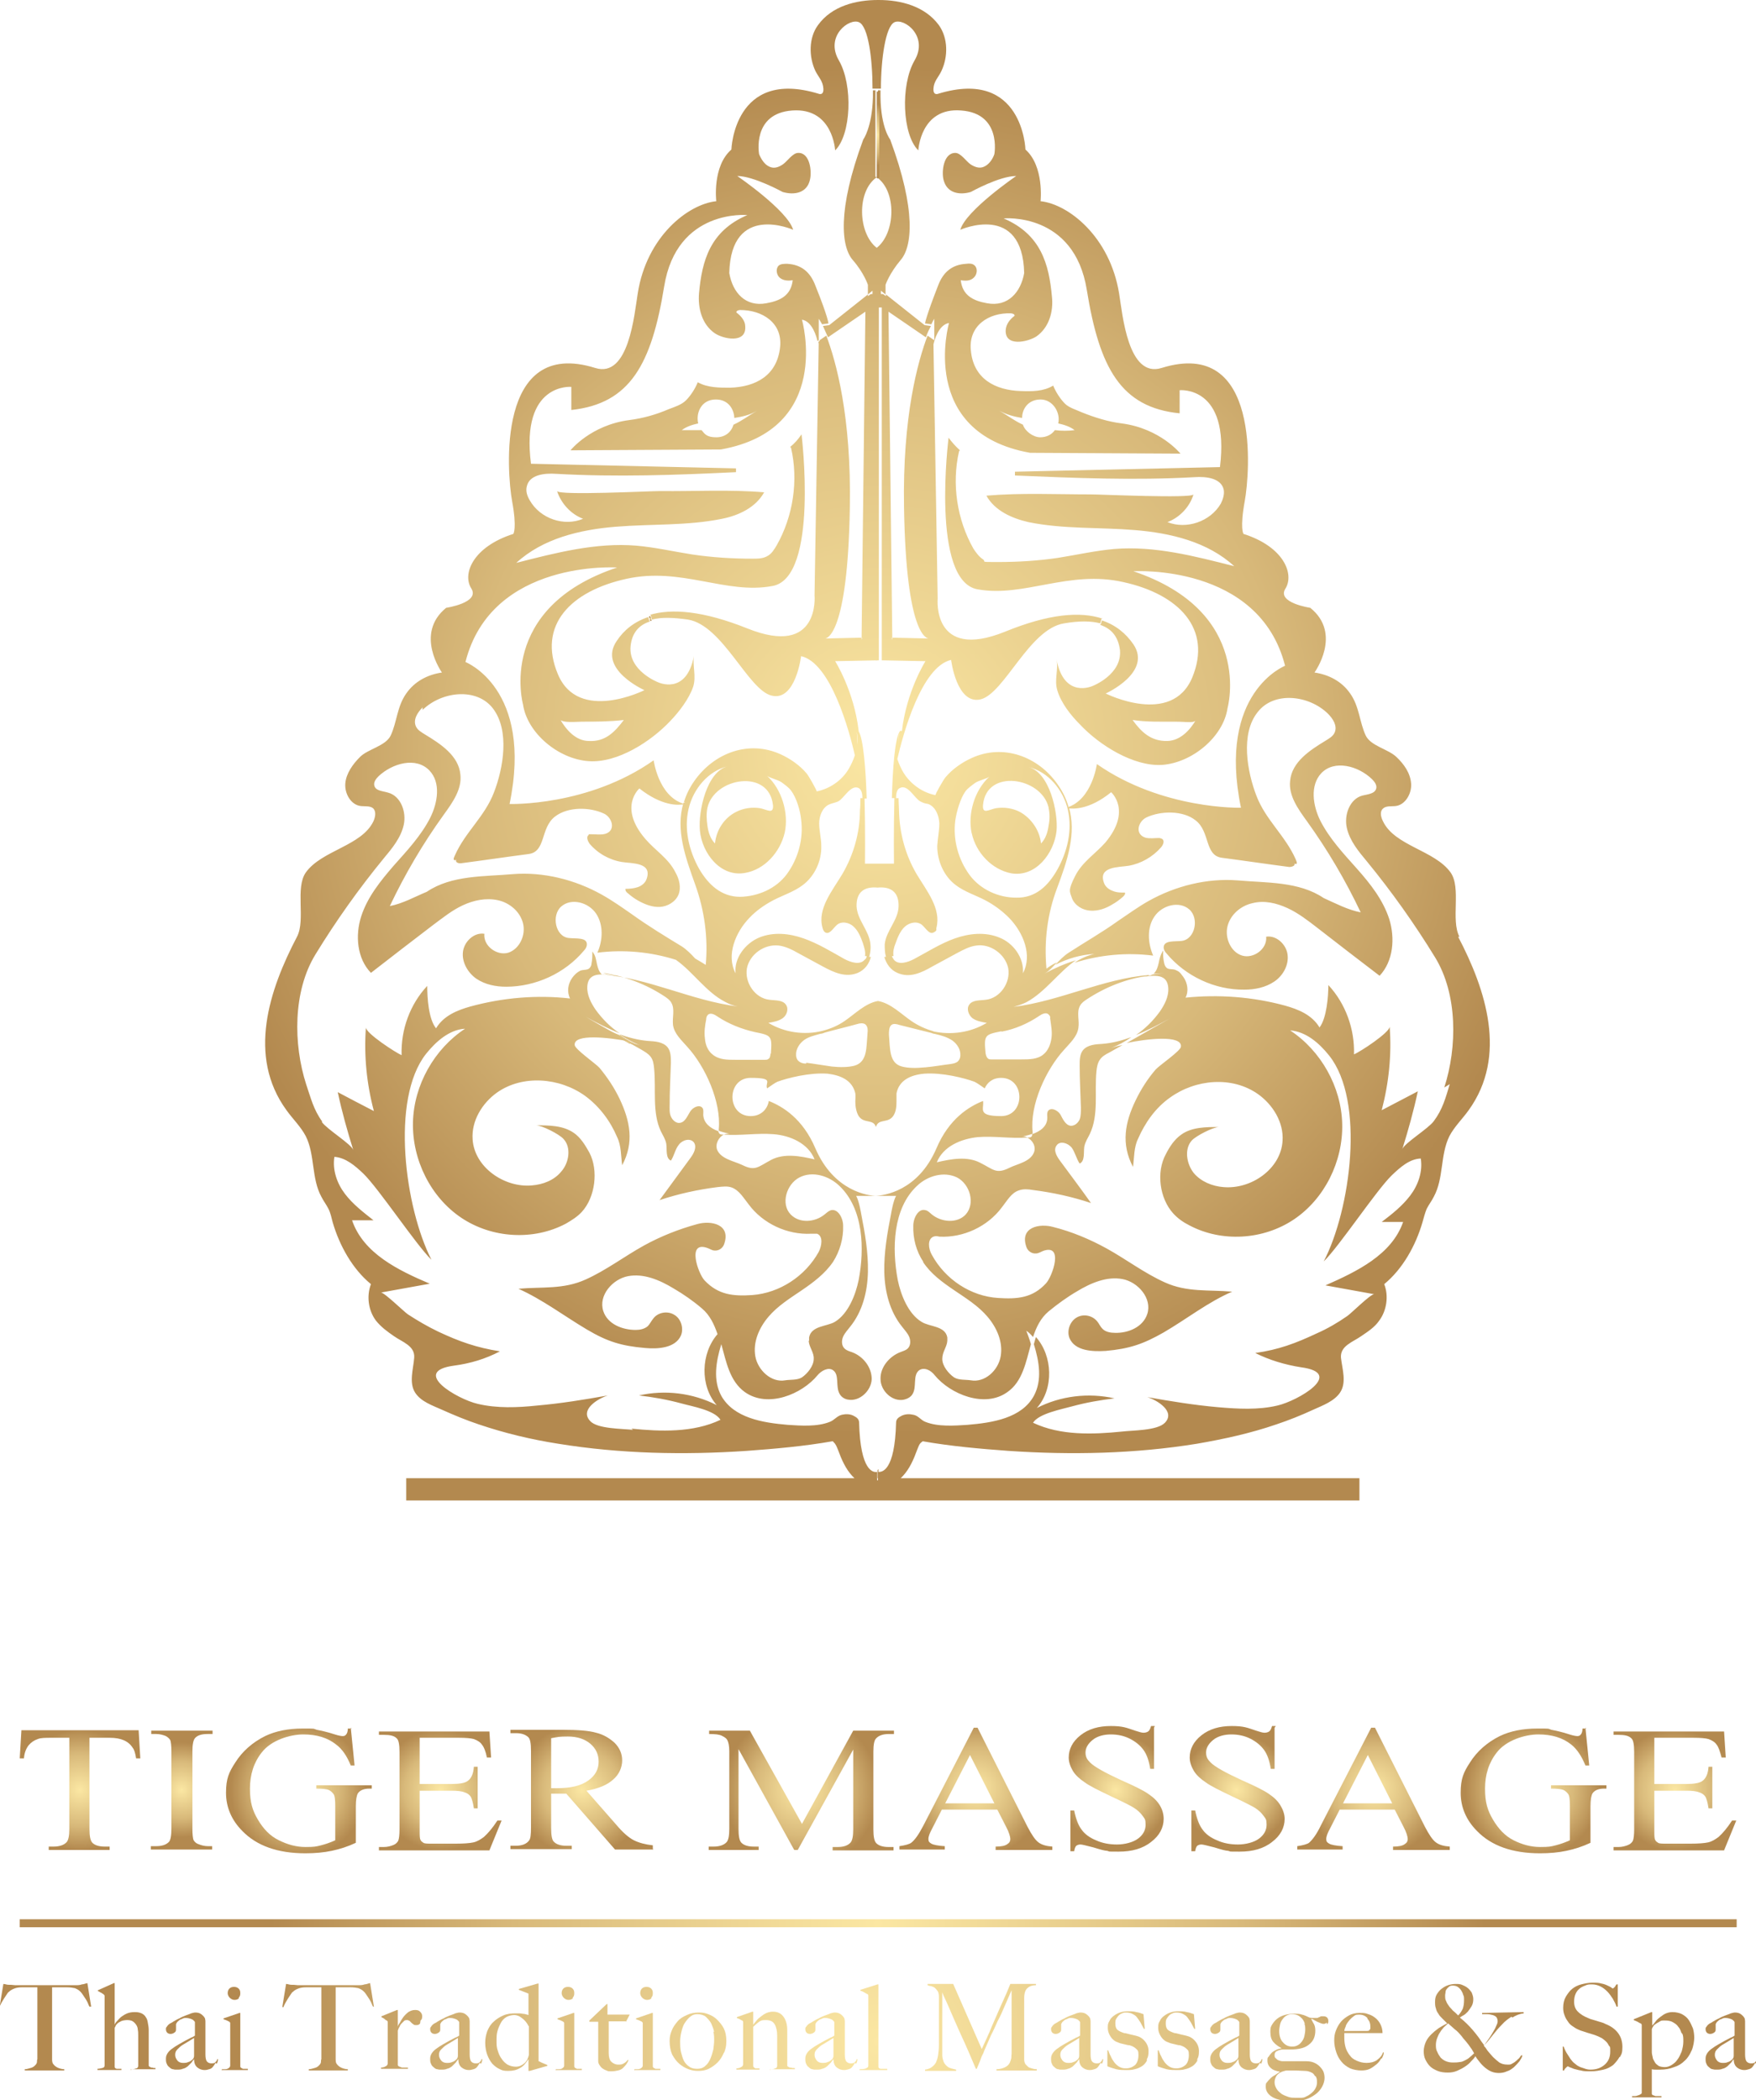 <?xml version="1.0" encoding="UTF-8"?>
<svg id="Layer_1" xmlns="http://www.w3.org/2000/svg" xmlns:xlink="http://www.w3.org/1999/xlink" version="1.1" viewBox="0 0 418 500">
  <!-- Generator: Adobe Illustrator 30.0.0, SVG Export Plug-In . SVG Version: 2.1.1 Build 123)  -->
  <defs>
    <style>
      .st0 {
        fill: url(#radial-gradient10);
      }

      .st1 {
        fill: url(#radial-gradient11);
      }

      .st2 {
        fill: url(#radial-gradient);
      }

      .st3 {
        fill: url(#Degradado_sin_nombre_426);
      }

      .st4 {
        fill: url(#Degradado_sin_nombre_427);
      }

      .st5 {
        fill: url(#Degradado_sin_nombre_424);
      }

      .st6 {
        fill: url(#Degradado_sin_nombre_423);
      }

      .st7 {
        fill: url(#Degradado_sin_nombre_428);
      }

      .st8 {
        fill: url(#Degradado_sin_nombre_422);
      }

      .st9 {
        fill: url(#Degradado_sin_nombre_420);
      }

      .st10 {
        fill: url(#Degradado_sin_nombre_421);
      }

      .st11 {
        fill: url(#Degradado_sin_nombre_425);
      }

      .st12 {
        fill: url(#Degradado_sin_nombre_429);
      }

      .st13 {
        fill: url(#Degradado_sin_nombre_433);
      }

      .st14 {
        fill: url(#Degradado_sin_nombre_432);
      }

      .st15 {
        fill: url(#Degradado_sin_nombre_430);
      }

      .st16 {
        fill: url(#Degradado_sin_nombre_436);
      }

      .st17 {
        fill: url(#Degradado_sin_nombre_435);
      }

      .st18 {
        fill: url(#Degradado_sin_nombre_434);
      }

      .st19 {
        fill: url(#Degradado_sin_nombre_437);
      }

      .st20 {
        fill: url(#Degradado_sin_nombre_431);
      }

      .st21 {
        fill: url(#Degradado_sin_nombre_438);
      }

      .st22 {
        fill: url(#Degradado_sin_nombre_410);
      }

      .st23 {
        fill: url(#Degradado_sin_nombre_414);
      }

      .st24 {
        fill: url(#Degradado_sin_nombre_413);
      }

      .st25 {
        fill: url(#Degradado_sin_nombre_412);
      }

      .st26 {
        fill: url(#Degradado_sin_nombre_411);
      }

      .st27 {
        fill: url(#Degradado_sin_nombre_418);
      }

      .st28 {
        fill: url(#Degradado_sin_nombre_417);
      }

      .st29 {
        fill: url(#Degradado_sin_nombre_416);
      }

      .st30 {
        fill: url(#Degradado_sin_nombre_415);
      }

      .st31 {
        fill: url(#Degradado_sin_nombre_419);
      }

      .st32 {
        fill: url(#Degradado_sin_nombre_4);
      }

      .st33 {
        fill: url(#radial-gradient1);
      }

      .st34 {
        fill: url(#radial-gradient6);
      }

      .st35 {
        fill: url(#radial-gradient9);
      }

      .st36 {
        fill: url(#radial-gradient8);
      }

      .st37 {
        fill: url(#radial-gradient3);
      }

      .st38 {
        fill: url(#radial-gradient2);
      }

      .st39 {
        fill: url(#radial-gradient5);
      }

      .st40 {
        fill: url(#radial-gradient4);
      }

      .st41 {
        fill: url(#radial-gradient7);
      }

      .st42 {
        fill: url(#Degradado_sin_nombre_47);
      }

      .st43 {
        fill: url(#Degradado_sin_nombre_48);
      }

      .st44 {
        fill: url(#Degradado_sin_nombre_49);
      }

      .st45 {
        fill: url(#Degradado_sin_nombre_42);
      }

      .st46 {
        fill: url(#Degradado_sin_nombre_43);
      }

      .st47 {
        fill: url(#Degradado_sin_nombre_44);
      }

      .st48 {
        fill: url(#Degradado_sin_nombre_45);
      }

      .st49 {
        fill: url(#Degradado_sin_nombre_46);
      }

      .st50 {
        fill: url(#Degradado_sin_nombre_41);
      }
    </style>
    <radialGradient id="radial-gradient" cx="174.6" cy="270.7" fx="174.6" fy="270.7" r="46.1" gradientTransform="translate(0 499.9) scale(1 -1)" gradientUnits="userSpaceOnUse">
      <stop offset="0" stop-color="#fbe7a3"/>
      <stop offset=".6" stop-color="#d8b97a"/>
      <stop offset="1" stop-color="#b3894f"/>
    </radialGradient>
    <radialGradient id="radial-gradient1" cx="174.3" cy="283.3" fx="174.3" fy="283.3" r="98.8" gradientTransform="translate(0 499.9) scale(1 -1)" gradientUnits="userSpaceOnUse">
      <stop offset="0" stop-color="#fbe7a3"/>
      <stop offset=".6" stop-color="#d8b97a"/>
      <stop offset="1" stop-color="#b3894f"/>
    </radialGradient>
    <radialGradient id="radial-gradient2" cx="154.8" cy="352.6" fx="154.8" fy="352.6" r=".4" gradientTransform="translate(0 499.9) scale(1 -1)" gradientUnits="userSpaceOnUse">
      <stop offset="0" stop-color="#fbe7a3"/>
      <stop offset=".6" stop-color="#d8b97a"/>
      <stop offset="1" stop-color="#b3894f"/>
    </radialGradient>
    <radialGradient id="radial-gradient3" cx="195" cy="418.4" fx="195" fy="418.4" r=".2" gradientTransform="translate(0 499.9) scale(1 -1)" gradientUnits="userSpaceOnUse">
      <stop offset="0" stop-color="#fbe7a3"/>
      <stop offset=".6" stop-color="#d8b97a"/>
      <stop offset="1" stop-color="#b3894f"/>
    </radialGradient>
    <radialGradient id="radial-gradient4" cx="203.9" cy="325.7" fx="203.9" fy="325.7" r=".1" gradientTransform="translate(0 499.9) scale(1 -1)" gradientUnits="userSpaceOnUse">
      <stop offset="0" stop-color="#fbe7a3"/>
      <stop offset=".6" stop-color="#d8b97a"/>
      <stop offset="1" stop-color="#b3894f"/>
    </radialGradient>
    <radialGradient id="radial-gradient5" cx="205.3" cy="347.6" fx="205.3" fy="347.6" r=".1" gradientTransform="translate(0 499.9) scale(1 -1)" gradientUnits="userSpaceOnUse">
      <stop offset="0" stop-color="#fbe7a3"/>
      <stop offset=".6" stop-color="#d8b97a"/>
      <stop offset="1" stop-color="#b3894f"/>
    </radialGradient>
    <radialGradient id="radial-gradient6" cx="208.7" cy="343.9" fx="208.7" fy="343.9" r=".9" gradientTransform="translate(0 499.9) scale(1 -1)" gradientUnits="userSpaceOnUse">
      <stop offset="0" stop-color="#fbe7a3"/>
      <stop offset=".6" stop-color="#d8b97a"/>
      <stop offset="1" stop-color="#b3894f"/>
    </radialGradient>
    <radialGradient id="radial-gradient7" cx="209" cy="261.6" fx="209" fy="261.6" r="0" gradientTransform="translate(0 499.9) scale(1 -1)" gradientUnits="userSpaceOnUse">
      <stop offset="0" stop-color="#fbe7a3"/>
      <stop offset=".6" stop-color="#d8b97a"/>
      <stop offset="1" stop-color="#b3894f"/>
    </radialGradient>
    <radialGradient id="radial-gradient8" cx="209" cy="232" fx="209" fy="232" r=".1" gradientTransform="translate(0 499.9) scale(1 -1)" gradientUnits="userSpaceOnUse">
      <stop offset="0" stop-color="#fbe7a3"/>
      <stop offset=".6" stop-color="#d8b97a"/>
      <stop offset="1" stop-color="#b3894f"/>
    </radialGradient>
    <radialGradient id="radial-gradient9" cx="208.9" cy="321.3" fx="208.9" fy="321.3" r="163" gradientTransform="translate(0 499.9) scale(1 -1)" gradientUnits="userSpaceOnUse">
      <stop offset="0" stop-color="#fbe7a3"/>
      <stop offset=".6" stop-color="#d8b97a"/>
      <stop offset="1" stop-color="#b3894f"/>
    </radialGradient>
    <radialGradient id="radial-gradient10" cx="209" cy="288.6" fx="209" fy="288.6" r="0" gradientTransform="translate(0 499.9) scale(1 -1)" gradientUnits="userSpaceOnUse">
      <stop offset="0" stop-color="#fbe7a3"/>
      <stop offset=".6" stop-color="#d8b97a"/>
      <stop offset="1" stop-color="#b3894f"/>
    </radialGradient>
    <radialGradient id="radial-gradient11" cx="209" cy="467.8" fx="209" fy="467.8" r="7.3" gradientTransform="translate(0 499.9) scale(1 -1)" gradientUnits="userSpaceOnUse">
      <stop offset="0" stop-color="#fbe7a3"/>
      <stop offset=".6" stop-color="#d8b97a"/>
      <stop offset="1" stop-color="#b3894f"/>
    </radialGradient>
    <radialGradient id="Degradado_sin_nombre_4" data-name="Degradado sin nombre 4" cx="19" cy="426.1" fx="19" fy="426.1" r="14.3" gradientUnits="userSpaceOnUse">
      <stop offset="0" stop-color="#fbe7a3"/>
      <stop offset=".6" stop-color="#d8b97a"/>
      <stop offset="1" stop-color="#b3894f"/>
    </radialGradient>
    <radialGradient id="Degradado_sin_nombre_41" data-name="Degradado sin nombre 4" cx="43.2" fx="43.2" r="11.3" xlink:href="#Degradado_sin_nombre_4"/>
    <radialGradient id="Degradado_sin_nombre_42" data-name="Degradado sin nombre 4" cx="71" cy="426.1" fx="71" fy="426.1" r="16.1" xlink:href="#Degradado_sin_nombre_4"/>
    <radialGradient id="Degradado_sin_nombre_43" data-name="Degradado sin nombre 4" cx="104.8" fx="104.8" r="14.4" xlink:href="#Degradado_sin_nombre_4"/>
    <radialGradient id="Degradado_sin_nombre_44" data-name="Degradado sin nombre 4" cx="138.5" fx="138.5" r="15.7" xlink:href="#Degradado_sin_nombre_4"/>
    <radialGradient id="Degradado_sin_nombre_45" data-name="Degradado sin nombre 4" cx="190.7" fx="190.7" r="18.5" xlink:href="#Degradado_sin_nombre_4"/>
    <radialGradient id="Degradado_sin_nombre_46" data-name="Degradado sin nombre 4" cx="232.3" cy="425.8" fx="232.3" fy="425.8" r="16.4" xlink:href="#Degradado_sin_nombre_4"/>
    <radialGradient id="Degradado_sin_nombre_47" data-name="Degradado sin nombre 4" cx="265.6" cy="426.1" fx="265.6" fy="426.1" r="13.2" xlink:href="#Degradado_sin_nombre_4"/>
    <radialGradient id="Degradado_sin_nombre_48" data-name="Degradado sin nombre 4" cx="294.3" cy="426.1" fx="294.3" fy="426.1" r="13.2" xlink:href="#Degradado_sin_nombre_4"/>
    <radialGradient id="Degradado_sin_nombre_49" data-name="Degradado sin nombre 4" cx="327" cy="425.8" fx="327" fy="425.8" r="16.4" xlink:href="#Degradado_sin_nombre_4"/>
    <radialGradient id="Degradado_sin_nombre_410" data-name="Degradado sin nombre 4" cx="364.9" cy="426.1" fx="364.9" fy="426.1" r="16.1" xlink:href="#Degradado_sin_nombre_4"/>
    <radialGradient id="Degradado_sin_nombre_411" data-name="Degradado sin nombre 4" cx="398.7" fx="398.7" r="14.4" xlink:href="#Degradado_sin_nombre_4"/>
    <radialGradient id="Degradado_sin_nombre_412" data-name="Degradado sin nombre 4" cx="209" cy="457.9" fx="209" fy="457.9" r="144.5" xlink:href="#Degradado_sin_nombre_4"/>
    <radialGradient id="Degradado_sin_nombre_413" data-name="Degradado sin nombre 4" cx="209" cy="486" fx="209" fy="486" r="148.2" xlink:href="#Degradado_sin_nombre_4"/>
    <radialGradient id="Degradado_sin_nombre_414" data-name="Degradado sin nombre 4" cx="209" cy="486" fx="209" fy="486" r="148.2" xlink:href="#Degradado_sin_nombre_4"/>
    <radialGradient id="Degradado_sin_nombre_415" data-name="Degradado sin nombre 4" cx="209" cy="486" fx="209" fy="486" r="148.2" xlink:href="#Degradado_sin_nombre_4"/>
    <radialGradient id="Degradado_sin_nombre_416" data-name="Degradado sin nombre 4" cx="209" cy="486" fx="209" fy="486" r="148.2" xlink:href="#Degradado_sin_nombre_4"/>
    <radialGradient id="Degradado_sin_nombre_417" data-name="Degradado sin nombre 4" cx="209" cy="486" fx="209" fy="486" r="148.2" xlink:href="#Degradado_sin_nombre_4"/>
    <radialGradient id="Degradado_sin_nombre_418" data-name="Degradado sin nombre 4" cx="209" cy="486" fx="209" fy="486" r="148.2" xlink:href="#Degradado_sin_nombre_4"/>
    <radialGradient id="Degradado_sin_nombre_419" data-name="Degradado sin nombre 4" cx="209" cy="486" fx="209" fy="486" r="148.2" xlink:href="#Degradado_sin_nombre_4"/>
    <radialGradient id="Degradado_sin_nombre_420" data-name="Degradado sin nombre 4" cx="209" cy="486" fx="209" fy="486" r="148.2" xlink:href="#Degradado_sin_nombre_4"/>
    <radialGradient id="Degradado_sin_nombre_421" data-name="Degradado sin nombre 4" cx="209" cy="486" fx="209" fy="486" r="148.2" xlink:href="#Degradado_sin_nombre_4"/>
    <radialGradient id="Degradado_sin_nombre_422" data-name="Degradado sin nombre 4" cx="209" cy="486" fx="209" fy="486" r="148.2" xlink:href="#Degradado_sin_nombre_4"/>
    <radialGradient id="Degradado_sin_nombre_423" data-name="Degradado sin nombre 4" cx="209" cy="486" fx="209" fy="486" r="148.2" xlink:href="#Degradado_sin_nombre_4"/>
    <radialGradient id="Degradado_sin_nombre_424" data-name="Degradado sin nombre 4" cx="209" cy="486" fx="209" fy="486" r="148.2" xlink:href="#Degradado_sin_nombre_4"/>
    <radialGradient id="Degradado_sin_nombre_425" data-name="Degradado sin nombre 4" cx="209" cy="486" fx="209" fy="486" r="148.2" xlink:href="#Degradado_sin_nombre_4"/>
    <radialGradient id="Degradado_sin_nombre_426" data-name="Degradado sin nombre 4" cx="209" cy="486" fx="209" fy="486" r="148.2" xlink:href="#Degradado_sin_nombre_4"/>
    <radialGradient id="Degradado_sin_nombre_427" data-name="Degradado sin nombre 4" cx="209" cy="486" fx="209" fy="486" r="148.2" xlink:href="#Degradado_sin_nombre_4"/>
    <radialGradient id="Degradado_sin_nombre_428" data-name="Degradado sin nombre 4" cx="209" cy="486" fx="209" fy="486" r="148.2" xlink:href="#Degradado_sin_nombre_4"/>
    <radialGradient id="Degradado_sin_nombre_429" data-name="Degradado sin nombre 4" cx="209" cy="486" fx="209" fy="486" r="148.2" xlink:href="#Degradado_sin_nombre_4"/>
    <radialGradient id="Degradado_sin_nombre_430" data-name="Degradado sin nombre 4" cx="209" cy="486" fx="209" fy="486" r="148.2" xlink:href="#Degradado_sin_nombre_4"/>
    <radialGradient id="Degradado_sin_nombre_431" data-name="Degradado sin nombre 4" cx="209" cy="486" fx="209" fy="486" r="148.2" xlink:href="#Degradado_sin_nombre_4"/>
    <radialGradient id="Degradado_sin_nombre_432" data-name="Degradado sin nombre 4" cx="209" cy="486" fx="209" fy="486" r="148.2" xlink:href="#Degradado_sin_nombre_4"/>
    <radialGradient id="Degradado_sin_nombre_433" data-name="Degradado sin nombre 4" cx="209" cy="486" fx="209" fy="486" r="148.2" xlink:href="#Degradado_sin_nombre_4"/>
    <radialGradient id="Degradado_sin_nombre_434" data-name="Degradado sin nombre 4" cx="209" cy="486" fx="209" fy="486" r="148.2" xlink:href="#Degradado_sin_nombre_4"/>
    <radialGradient id="Degradado_sin_nombre_435" data-name="Degradado sin nombre 4" cx="209" cy="486" fx="209" fy="486" r="148.2" xlink:href="#Degradado_sin_nombre_4"/>
    <radialGradient id="Degradado_sin_nombre_436" data-name="Degradado sin nombre 4" cx="209" cy="486" fx="209" fy="486" r="148.2" xlink:href="#Degradado_sin_nombre_4"/>
    <radialGradient id="Degradado_sin_nombre_437" data-name="Degradado sin nombre 4" cx="209" cy="486" fx="209" fy="486" r="148.2" xlink:href="#Degradado_sin_nombre_4"/>
    <radialGradient id="Degradado_sin_nombre_438" data-name="Degradado sin nombre 4" cx="209" cy="486" fx="209" fy="486" r="148.2" xlink:href="#Degradado_sin_nombre_4"/>
  </defs>
  <g>
    <path class="st2" d="M209.1,284.2h-.3.7-.4ZM203.9,174.1h0v.3-.2h0ZM162.8,191.5v.2h.4c-.1,0-.2,0-.3-.1h0ZM147.6,246.5c-2.8-1.1-5.4-2.5-8-3.9,3.4,1.9,6.8,3.9,10.2,5.8,1.2.2,2.2.5,2.7.7-1.7-.7-3.3-1.5-4.8-2.6h0Z"/>
    <path class="st33" d="M147.6,246.5c-2.8-1.1-5.4-2.5-8-3.9,3.4,1.9,6.8,3.9,10.2,5.8,1.2.2,2.2.5,2.7.7-1.7-.7-3.3-1.5-4.8-2.6h0ZM154.8,146.7h-.3l.3,1h.3l-.3-1.1h0ZM162.8,191.5v.2h.4c-.1,0-.2,0-.3-.1h0ZM194.9,81.5v.2h.2v-.4l-.3.2h.1ZM209,349.9h-.1v2h.2v-2.1h-.1,0Z"/>
    <path class="st38" d="M155.1,147.8h-.3l-.3-1h.3l.3,1.1h0Z"/>
    <path class="st37" d="M195.2,81.3v.2h-.2q0,0,0,0l.3-.2h-.1Z"/>
    <path class="st40" d="M203.9,174.3v-.3h0v.2h0Z"/>
    <polygon class="st39" points="205.4 152.1 205.4 152.5 205.3 152.5 205.3 152.1 205.4 152.1"/>
    <path class="st34" d="M208.8,157.2h-.2v-2.5h0c0,.6.1,1.4.1,2.5h0Z"/>
    <path class="st41" d="M209,238.3h0Z"/>
    <path class="st36" d="M209,267.7v.3-.2h0q0-.1,0,0Z"/>
    <path class="st35" d="M347.4,223c-2.1-4,.5-11.6-2.1-15.3-3.8-5.3-13.3-6.3-16.1-12.2-.5-1-.8-2.3,0-3,.7-.7,1.9-.5,2.9-.6,2.4-.2,4-3,3.8-5.4-.2-2.5-1.7-4.6-3.5-6.3-2-1.9-6.1-2.6-7.3-5.1-1.5-3.2-1.5-6.9-3.7-10-2-2.9-5.1-4.5-8.5-5,0,0,6.7-9.2-1-15.4,0,0-8.1-1.2-5.9-4.6,2.1-3.4-.3-9.9-10-13,0,0-.9-1.2.3-7.8,1.2-6.5,4-39.1-19.8-31.7-8,2.5-9.3-12.8-10.1-17.7-2.2-13.6-12.1-21.3-18.7-22,0,0,.9-8.3-3.6-12.3,0,0-.6-19.4-20.7-13.3,0,0-1.3.6-1.2-1.2.1-1.8,1.2-2.7,1.9-4.2,1.6-3.4,1.6-7.8-.6-10.9C220.2,1.5,214.5,0,209.2,0h-.2C203.8,0,198,1.4,194.7,6c-2.2,3-2.2,7.5-.6,10.9.7,1.4,1.8,2.4,1.9,4.2.1,1.8-1.2,1.2-1.2,1.2-20.1-6.1-20.7,13.3-20.7,13.3-4.6,4-3.6,12.3-3.6,12.3-6.7.7-16.6,8.4-18.7,22-.8,4.9-2.1,20.2-10.1,17.7-23.7-7.4-21,25.1-19.8,31.7,1.2,6.5.3,7.8.3,7.8-9.7,3.1-12.2,9.6-10,13,2.1,3.4-6,4.6-6,4.6-7.6,6.2-1,15.4-1,15.4-3.4.5-6.5,2.1-8.5,5-2.2,3.1-2.2,6.8-3.7,10-1.2,2.5-5.4,3.2-7.3,5.1-1.7,1.7-3.3,3.9-3.5,6.3-.2,2.5,1.4,5.2,3.8,5.4,1,.1,2.2-.1,2.9.6.7.8.4,2.1,0,3-2.8,5.9-12.3,6.9-16.1,12.2-2.6,3.7,0,11.3-2.1,15.3-6.6,12.6-11.9,28.4-2.5,41.3,1.5,2.1,3.4,3.9,4.6,6.2,2.2,4.4,1.3,10,3.7,14.4.5,1,1.2,1.9,1.7,2.9s.7,2.1,1,3.2c1.6,5.5,4.7,11.1,9.1,14.7-1.1,2.9-.6,6.3,1.2,8.7,1.2,1.5,2.7,2.6,4.3,3.7,2,1.4,5,2.3,4.8,5.1-.2,2.7-1.3,5.9.2,8.3,1.4,2.2,4.2,3.1,6.4,4.1,2.9,1.3,5.8,2.5,8.8,3.5,6.2,2.1,12.5,3.6,18.9,4.6,14.8,2.4,29.9,2.7,44.8,1.7,6.8-.5,13.7-1.1,20.5-2.3,0,0,.2.1.2.2.6.5.8,1.2,1.1,1.9.8,2.2,1.8,4.5,3.4,6.2.2.2.3.3.5.5h-106.7v5.3h226.9v-5.3h-109.2c.2-.2.3-.3.5-.5,1.6-1.7,2.6-4,3.4-6.2.3-.7.5-1.5,1.1-1.9,0,0,.2-.1.2-.2,6.8,1.2,13.7,1.8,20.5,2.3,14.9,1,30,.7,44.8-1.7,6.4-1.1,12.8-2.5,18.9-4.6,3-1,6-2.2,8.8-3.5,2.2-1,5-2,6.4-4.1,1.6-2.4.5-5.6.2-8.3-.2-2.8,2.8-3.7,4.8-5.1,1.6-1.1,3.2-2.1,4.3-3.7,1.8-2.4,2.3-5.9,1.2-8.7,4.4-3.6,7.5-9.2,9.1-14.7.3-1.1.6-2.2,1-3.2.5-1,1.2-1.9,1.7-2.9,2.4-4.4,1.5-9.9,3.7-14.4,1.2-2.3,3.1-4.1,4.6-6.2,9.3-12.9,4.1-28.7-2.5-41.3h.3ZM100.6,169c4.5-4.4,12.8-5.4,16.7-.4,4.1,5.3,2.5,14.3.3,20-2.2,5.8-6.8,9.4-9.3,15-.4.8-.5,1.4.3,1.1-.3.6.6.9,1.2.8,5.4-.7,10.7-1.5,16.1-2.2,4.1-.6,2.7-6.2,6.2-8.9,3.1-2.4,8.3-2.3,11.7-.7,1.9.9,2.9,4,.3,4.8-1.1.3-2.2.1-3.3.1s-.5,0-.7.2c-.6.4-.2,1.4.2,2,1.9,2.3,4.7,3.9,7.7,4.4,2.3.4,7.4,0,5.9,4.1-.3.9-1.2,1.6-2.1,1.9-.9.3-1.9.4-2.9.4-.1.4.2.8.5,1,.8.7,1.6,1.3,2.5,1.8,1.6.9,3.4,1.6,5.2,1.5s3.7-1.2,4.4-2.9.2-3.7-.7-5.3c-1.7-3.4-4.8-5.2-7.2-8-6.5-7.6-1.4-12-1.4-12,5.3,4.2,9.2,4,10.4,3.8v-.2c-5.9-1.9-7-10.3-7-10.3-15.6,11-34.3,10.4-34.3,10.4,5.7-27.5-10.5-33.8-10.5-33.8,6.2-24.5,36.1-22.5,36.1-22.5-28.8,9.6-22.4,32.6-22.4,32.6,1,6.8,8.4,13,15.6,13.5,6.9.5,14.9-4.7,19.5-9.6,2.1-2.2,4.4-5.2,5.4-8.1.8-2.5-.2-5.1.2-7.4-1.8,9.6-8.6,6.3-8.6,6.3,0,0-7-2.7-6.5-8.5.3-3.2,2-5.2,4.8-6h-.3l-.3-1c-3.3,1.1-5.8,3.1-7.5,5.7-4.6,6.7,6.6,11.7,6.6,11.7,0,0-15.7,7.9-20.6-3.8-4.9-11.7,3.1-19.8,16.3-22.7,13.1-2.9,23.7,3.8,34.8,1.7,11.1-2,6.9-36.1,6.9-36.1-.8,1.2-1.7,2.2-2.7,3l.2.2c1.8,7.8.5,16.3-3.4,23.2-.6,1-1.2,2-2.1,2.5-1.1.7-2.4.7-3.7.7-4.8,0-9.6-.3-14.3-1-4.5-.7-8.8-1.7-13.3-2.1-9.6-.8-19.2,1.7-28.6,4.1,6.3-5.8,15.1-7.9,23.6-8.6s17.1-.2,25.4-1.9c4-.8,8-2.7,10-6.3-8.2-.7-16.6-.2-24.8-.3-2.3,0-24.1,1.1-24.5,0,1,3,3.3,5.5,6.2,6.6-4.5,1.9-10.2,0-12.7-4.4-.6-1-1-2.2-.7-3.3.6-2.8,4.2-3.2,7-3,14.2.8,28.5.3,42.8-.4v-.9l-48.8-1.1c-2.5-19.4,9.6-18.3,9.6-18.3v5.5c14-1.5,19.1-10.9,22.1-29.4,3-18.6,19.8-17,19.8-17-8.9,3.8-10.8,10.9-11.5,18.6-.3,3.6.7,7.4,3.7,9.5,2,1.4,7.6,2.6,7.3-1.6,0-1.3-1-2.5-2.1-3.3-.1-.4.5-.6.9-.6,5.2,0,10.1,3,9.5,8.8-.7,6.8-5.8,9.5-11.9,9.7-2.6,0-5.4,0-7.7-1.3-.6,1.5-1.7,3.2-2.8,4.3s-2.8,1.6-4.1,2.1c-3,1.3-6.2,2.2-9.4,2.6-9.2,1.2-14,7.2-14,7.2l35.8-.2c26.8-4.8,19.3-30.9,19.3-30.9,2.5.4,3.5,4.2,3.7,5.1l.3-.2v-5.1s.3.4.8,1.3l1.5-.2s0-1.3-3.1-9c-1.2-3.2-3.3-5-6.7-5.2-.7,0-1.5,0-2,.4-.8.7-.6,2.2.2,2.9s2,.8,3.1.6c-.4,3.6-2.9,4.9-6.3,5.5-4.9.9-8-2.5-8.8-7.2.4-16.9,15.2-10.3,15.2-10.3-1.3-4.6-13.3-12.8-13.3-12.8,3.9,0,10.8,3.8,10.8,3.8,2.7.8,5.8.3,6.5-2.9.5-2,0-6.5-2.8-6.4-1.3,0-2.6,2-3.6,2.7s-2.1,1.1-3.2.6c-1.2-.5-2-1.8-2.5-3,0,0-1.8-9.7,7.9-10.4,9.7-.7,10.2,9.5,10.2,9.5,3.8-3.7,4.3-15.5.9-21.4-3.4-5.8,2.5-10.2,4.8-9.1,2.2,1,3.2,8.8,3.2,15.8h2c0-7,1.1-14.8,3.2-15.8,2.3-1.1,8.2,3.3,4.8,9.1-3.4,5.9-2.9,17.7.9,21.4,0,0,.5-10.3,10.2-9.5,9.7.7,7.9,10.4,7.9,10.4-.4,1.2-1.3,2.5-2.5,3-1.1.5-2.3,0-3.2-.6-1-.7-2.3-2.7-3.6-2.7-2.8,0-3.3,4.4-2.8,6.4.8,3.2,3.8,3.7,6.5,2.9,0,0,6.8-3.8,10.8-3.8,0,0-12,8.2-13.3,12.8,0,0,14.8-6.6,15.2,10.3-.8,4.6-3.9,8.1-8.8,7.2-3.4-.6-5.9-1.9-6.3-5.5,1.1.2,2.3.2,3.1-.6.8-.7,1-2.2.2-2.9-.5-.5-1.3-.5-2-.4-3.4.2-5.5,2-6.7,5.2-3,7.7-3.1,9-3.1,9l1.5.2c.4-.9.7-1.3.7-1.3v5.1l-1.6-1.1c-2.3,6.1-6,19.2-5.6,41,.5,30.3,5.4,31.1,5.9,31.1l-8.7-.2v.4h-.1v-.4h.1l-.9-77.6,7.3,5,1.6,1.1c.4-1.2.9-2.1,1.2-2.7l-1.5-.2-9.2-7.3v.4l-.7-.5h-.5v-.8l1.1.9v-2.3s.9-2.7,3.6-5.9c2.7-3.1,3.8-11.7-2.5-28.7,0,0-2.2-2.7-2.3-10.1v-1.6h-.6v20.5s-.2,0-.3.2c4.8,3.3,4.5,13.3,0,16.8-4.5-3.5-4.8-13.5,0-16.8,0,0-.2,0-.3-.2v-20.5h-.6v1.6c-.2,7.3-2.3,10.1-2.3,10.1-6.3,17-5.2,25.6-2.5,28.7s3.6,5.9,3.6,5.9v2.3l1.1-.9v.8h-.4l-.7.5v-.4l-9.2,7.3-1.5.2c.3.7.7,1.6,1.2,2.7l1.6-1.1,7.3-5-.9,77.6h.1v.4h-.1v-.4l-8.7.2c.4,0,5.4-.8,5.9-31.1.4-21.8-3.3-34.9-5.6-41l-1.6,1.1v.2h-.2q0,0,0,0h0l-1,60.5s1.4,14.9-16,7.9c-10.5-4.2-18-4.8-23.3-3.2h.3l.3,1.1c2.2-.6,5.1-.5,8.6,0,8.3,1.4,14.3,16.8,19.9,18.1,5.7,1.4,7-9.4,7-9.4,7.1,1.6,11.5,17.9,12.8,23.6h0c-.4,1.2-.9,2.3-1.5,3.3-1.6,2.7-4.5,4.7-7.6,5.3.2,0-2-3.9-2.4-4.3-1.6-1.9-3.9-3.5-6.1-4.5-7.6-3.5-15.9-.4-20.6,6.3-1.2,1.7-2,3.4-2.5,5.1.1,0,.2,0,.3.1h-.4c-1.9,6.4.4,12.8,2.8,19.5,2.2,6.1,3.1,12.7,2.5,19.1-.8-.5-1.6-1-2.5-1.5-1-1.1-2.1-2.2-3.2-2.9-4.1-2.5-7.9-4.8-11.8-7.6-2.3-1.6-4.7-3.3-7.2-4.7-6.4-3.6-14-5.5-21.3-4.9-6.7.6-14.5.2-20.4,4.2-2.9,1.2-5.7,2.8-8.8,3.4,3.6-7.6,7.9-14.9,12.8-21.7,2.1-2.9,4.4-6.1,4-9.6-.4-4.5-4.7-7.3-8.5-9.6-.8-.5-1.7-1-2.1-1.9-.7-1.6.4-3.3,1.6-4.5v.7ZM133.2,171.2c.6,1,4.3.6,5.3.6,3.3,0,6.6,0,10-.4-2.2,2.9-4.4,5.2-8.3,5-3.1,0-5.4-2.6-6.9-5.2h-.1ZM170.4,95.1c2.9,0,4.3,2.2,4.4,4.4,1.9-.3,3.7-.7,5.4-1.7-2.1,1.2-3.6,2.4-5.6,3.3-.5,1.7-1.9,3-4.1,3s-2.7-.7-3.5-1.7c-1.6,0-3.2,0-4.7,0,1-.8,2.5-1.3,3.9-1.6-.6-2.6.8-5.7,4.2-5.7h0ZM214.2,174v.3-.2c-1.2,1.7-1.7,8.9-1.9,15.9h1c0-1.1.2-2.1.9-2.4,1.9-1,3.5,2.5,4.9,3.2s1.4.4,2.1.7c1.6.8,2.3,2.7,2.4,4.5,0,1.8-.4,3.6-.5,5.4,0,3.6,1.6,7.2,4.4,9.3,2.1,1.6,4.7,2.4,7,3.6,2.1,1.1,4,2.5,5.7,4.2,3.4,3.5,5.6,8.9,3.3,13.2.3-3.7-2.3-7.2-5.6-8.5-3.4-1.4-7.2-1-10.6.2-3.4,1.2-6.5,3.2-9.7,4.9-1.5.8-3.7,1.5-4.8.2-.2-.3-.4-.6-.5-.9h.4c-.2-1,.1-2.1.5-3.1.5-1.4,1.1-2.9,2.2-3.9,1.1-1,2.9-1.4,4.1-.4.9.8,1.7,2.3,2.7,1.8s.6-.7.7-1.1c1.2-4.6-2.3-8.8-4.7-12.8-2.7-4.6-4.1-9.8-4.2-15.2,0-.7-.1-1.8-.1-2.9h-1c-.2,7.8-.1,15.6-.1,15.6h-6.9s.1-7.7-.1-15.6h-1c0,1.1,0,2.2-.1,2.9,0,5.3-1.5,10.6-4.2,15.2-2.4,4-6,8.3-4.7,12.8.1.4.3.9.7,1.1,1,.5,1.8-1,2.7-1.8,1.1-1,3-.6,4,.4,1.1,1,1.7,2.5,2.2,3.9.3,1,.7,2.1.5,3.1h.4c0,.4-.2.7-.5.9-1.1,1.3-3.3.6-4.8-.2-3.2-1.8-6.3-3.7-9.7-4.9s-7.2-1.6-10.6-.2c-3.3,1.4-6,4.9-5.6,8.5-2.3-4.3,0-9.8,3.3-13.2,1.6-1.7,3.6-3.1,5.7-4.2,2.3-1.2,4.9-2,7-3.6,2.8-2.1,4.5-5.7,4.4-9.3,0-1.8-.5-3.6-.5-5.4s.8-3.8,2.4-4.5c.7-.3,1.4-.4,2.1-.7,1.4-.7,3-4.1,4.9-3.2.7.4.9,1.4.9,2.5h1c-.2-7.1-.8-14.2-1.9-16v.2-.3h0c-1.1-9.5-5.6-16.6-5.6-16.6l10.2-.2h.2v-84h.7v84h.2l10.2.2s-4.5,7.1-5.6,16.6h-.5ZM214.1,174.3c-.1,1-.2,2-.2,3,0-1,0-2,.2-3ZM231.3,198.3c1,4.7,4.8,8.7,9.4,9.6,5.8,1,10.2-4.7,10.8-10.1.4-4.3-1.6-13.9-6.7-15.2,4.7,1.1,8.3,5.4,9.4,10.2,1.1,4.8-.1,9.9-2.5,14.2-2.2,3.9-5.2,6.8-9.8,6.7-4.2,0-8.5-1.9-11.1-5.4-2.7-3.7-4-8.4-3.4-13,.3-2.1,1.2-5.2,2.4-6.9.6-.8,1.5-1.4,2.3-2s2.8-1,3.4-1.5c-3.5,3.2-5.2,8.8-4.2,13.5h0ZM249.6,192.3c.3,1.4.3,2.8,0,4.3-.2,1.5-.7,3.1-1.8,4.2-.3-3.1-2.3-6-5-7.5-1.7-.9-3.8-1.2-5.7-.9-1.7.3-3.3,1.6-3.1-.8.8-8.7,13.9-6.6,15.6.6h0ZM220.1,254.1c-2,.2-3.9.2-5.4-.2-3.1-.8-2.8-4.3-3.1-7.6,0-.8,0-1.8.6-2.3.5-.4,1.3-.2,1.9,0,2.5.6,5.1,1.3,7.6,1.9h0c.4.2.8.2,1.1.3,1.3.3,2.7.7,3.9,1.5,1.1.8,2,2.1,1.9,3.6,0,.5-.2,1-.6,1.4-.5.4-1.1.5-1.7.6-1.7.2-3.9.6-6.1.8h0ZM222.2,245.5h0c-1.8-.5-3.6-1.3-5.2-2.4-2.5-1.7-5-4.3-8-4.8h0c-3,.5-5.5,3.1-8,4.8-1.6,1.1-3.3,1.8-5.2,2.3h0c-4.3,1.1-9.1.4-12.9-1.9,1.2-.2,2.4-.4,3.4-1.1,1-.7,1.5-2.2.8-3.2-.8-1.2-2.6-1-4-1.2-3.4-.4-5.9-4.1-5.3-7.5.7-3.4,4.2-5.8,7.6-5.4,1.6.2,3.2,1,4.6,1.8,2,1.1,3.9,2.1,5.9,3.2,2.6,1.4,5.4,2.7,8.3,1.5,1.6-.7,2.7-2.1,3.1-3.8h-.4c.3-1,.4-2,.3-3-.3-3.3-3.1-5.7-3.3-9-.1-3.4,1.8-4.8,5-4.5h0c3.2-.3,5.1,1.1,5,4.5-.1,3.3-3,5.8-3.3,9,0,1,0,2,.3,3h-.4c.5,1.7,1.5,3.1,3.1,3.8,2.9,1.3,5.7,0,8.3-1.5,2-1.1,3.9-2.1,5.9-3.2,1.5-.8,3-1.6,4.6-1.8,3.3-.5,6.9,2,7.6,5.4.6,3.4-1.9,7.1-5.3,7.5-1.4.2-3.2,0-4,1.2-.7,1-.1,2.5.8,3.2,1,.7,2.2.9,3.4,1.1-3.8,2.3-8.5,3-12.9,2h.2ZM191.8,253.2c-.6,0-1.3-.2-1.7-.6-.4-.3-.6-.9-.6-1.4-.1-1.4.8-2.8,1.9-3.6,1.1-.8,2.5-1.1,3.9-1.5.4,0,.8-.2,1.1-.3h0c2.5-.7,5.1-1.3,7.6-2,.6-.2,1.4-.3,1.9,0,.7.5.7,1.4.6,2.3-.3,3.3,0,6.7-3.1,7.6-1.5.4-3.5.4-5.4.2h0c-2.2-.3-4.4-.7-6.1-.9v.2ZM183.4,250.8c0,.5-.1,1.1-.5,1.3-.2.2-.6.2-.8.2h-7.1c-1.8,0-3.8,0-5.3-1.2-1.2-.9-1.8-2.4-1.9-3.9-.2-1.5,0-3,.3-4.5,0-.4.1-.8.4-1.1.6-.6,1.6-.1,2.3.4,2.7,1.8,5.8,3,8.9,3.7,4,.8,4.1.9,3.8,5.2h0ZM238.4,245.6c3.2-.6,6.2-1.9,8.9-3.7.7-.5,1.7-1,2.3-.4s.3.7.4,1.1c.2,1.5.5,3,.3,4.5s-.8,3-1.9,3.9c-1.4,1.2-3.4,1.2-5.3,1.2h-7.1c-.3,0-.6,0-.8-.2-.4-.3-.5-.8-.6-1.3-.4-4.3-.2-4.4,3.8-5.2h0ZM166.6,197.7c.5,5.4,4.9,11.2,10.8,10.1,4.6-.8,8.3-4.9,9.4-9.6,1-4.6-.7-10.3-4.2-13.5.6.5,2.5.9,3.4,1.5.8.6,1.7,1.2,2.3,2,1.3,1.7,2.2,4.8,2.4,6.9.6,4.6-.7,9.3-3.4,13-2.6,3.5-6.9,5.3-11.1,5.4-4.5,0-7.6-2.9-9.8-6.7-2.4-4.3-3.6-9.4-2.5-14.2s4.7-9.1,9.4-10.2c-5.1,1.2-7.1,10.8-6.7,15.2h0ZM184,191.6c.2,2.4-1.4,1.1-3.1.8-1.9-.3-4,0-5.7.9-2.8,1.4-4.7,4.3-5,7.5-1.1-1.1-1.6-2.7-1.8-4.2-.2-1.4-.3-2.9,0-4.3,1.6-7.2,14.7-9.4,15.6-.6h0ZM203.9,174.3c.3,1,.3,2,.2,3,0-1,0-2-.2-3ZM76.7,267c-2.1-2.9-2.7-5.6-3.8-8.8-3.1-9.6-3.2-22.2,2.2-31,4.9-8,10.3-15.6,16.2-22.8,2-2.4,4.1-4.9,4.8-8,.7-3.1-.7-6.9-3.7-7.7-1.3-.4-3-.4-3.3-1.7-.2-.8.4-1.6,1-2.2,3.3-3.1,8.9-4.7,12.1-1.4,2.8,2.9,2,7.7.2,11.3-2.2,4.3-5.5,7.8-8.7,11.4-3.1,3.6-6.2,7.4-7.7,12s-1,10.1,2.3,13.5c4.9-3.8,9.8-7.6,14.8-11.4,2.3-1.7,4.5-3.5,7.1-4.7s5.5-1.8,8.3-1.2,5.3,2.7,6,5.5-.8,6.1-3.5,7c-2.7.8-6-1.6-5.7-4.5-2.4-.4-4.8,1.8-5.1,4.3-.3,2.5,1.2,5,3.2,6.4,2.1,1.4,4.6,1.9,7.1,1.9,7,0,14-3.2,18.5-8.6.4-.4.7-.9.7-1.5,0-1.7-2.6-1.3-4.3-1.5-3.2-.3-4.2-5.4-1.8-7.5s6.5-1,8.3,1.7,1.6,6.4.3,9.3c6.3-.8,12.7-.2,18.7,1.7h0c4.1,2.9,7.2,7.7,11.7,10,.9.5,1.9.9,3,1.1-11.1-1.4-21.2-6.8-32.3-7.6-.7-.6-1-1.6-1.2-2.5s-.3-1.9-.9-2.7c0-.1-.2-.2-.2-.3,0,1,0,2-.2,2.9,0,.4-.2.8-.5,1.1-.5.5-1.6.3-2.2.6-.8.4-1.4,1-1.9,1.7-1,1.4-1.3,3.3-.5,4.9-7.9-.9-16-.2-23.7,1.9-3.2.9-6.4,2.2-8.2,5.2-1.8-2.2-2.1-7.3-2.1-10.1-4.1,4.4-6.3,10.4-6.1,16.5-1.4-.6-8.5-5.2-8.5-6.6-.5,6.7.2,13.5,1.9,19.9-2.9-1.5-5.8-3-8.6-4.5,1,4.7,2.3,9.3,3.7,13.8-.4-1.4-6.2-4.9-7.5-6.7h0ZM150.7,340.4c-2.4-.3-8.5-.2-10.2-2.1-2.6-2.7,1.9-5.4,4.2-6.1-5.6,1-11.1,1.9-16.8,2.4-4.7.5-9.6.7-14.2-.4-4.8-1.1-16.1-7.7-5.6-9.1,3.8-.5,7.5-1.6,10.9-3.4-5.6-.9-9.6-2.3-14.7-4.7-2.5-1.2-4.9-2.6-7.2-4.1-.9-.6-5.6-5.2-6.4-5.2,3.9-.7,7.7-1.4,11.6-2.1-7.5-3.2-15.8-7.2-18.5-15.1h5.1c-2.4-1.9-4.9-3.8-6.8-6.3s-3-5.7-2.5-8.8c2.7.2,4.9,2.1,6.9,4,3.7,3.6,12.5,16.9,16.2,20.5-6.3-12.3-9.8-38.2-1.3-49,2.4-3,5.6-5.8,9.3-6-7.3,4.8-12.2,13.4-12.4,22.3-.2,8.9,4.2,17.8,11.5,22.7,7.3,4.9,17.2,5.5,24.9,1.4,1.4-.8,2.8-1.7,3.8-2.8,3.2-3.5,4-9.9,1.8-14.1-1-1.8-2.1-3.6-3.7-4.7-2.6-1.8-5.9-1.8-9-1.8,1.4,0,5.5,2.1,6.5,3.2,2,2.1,1.3,5.8-.5,7.8-1.7,2.1-4.4,3.1-7,3.3-6.5.6-13.7-4.3-14.1-11-.3-4.4,2.3-8.6,5.8-11.1,6.1-4.3,14.9-3.6,21,.8,3.4,2.5,6,6,7.6,9.8,1,2,.9,4.5,1.2,6.7,2.9-5.4,1.9-10.5-.6-15.8-1.3-2.7-2.9-5.1-4.8-7.4-.9-1-5.8-4.4-5.9-5.4-.3-2.8,8.2-1.8,12.9-.9-3.4-1.9-6.8-3.8-10.2-5.8,2.6,1.4,5.3,2.8,8,3.9-2.2-1.5-4.1-3.4-5.7-5.6-1.1-1.6-2.1-3.5-2-5.5.2-4,4.3-2.8,7.1-2.6-.7-.1-1.5-.3-2.2-.4-.4,0-.8-.2-1.1-.3h0c5.2.8,10.2,2.7,14.6,5.6.6.4,1.3.9,1.6,1.5.9,1.5.2,3.5.4,5.3.3,2.1,2,3.6,3.4,5.2,4.3,4.7,8.1,13.1,7.5,19.6v.4c.8.3,1.7.5,2.5.7-.4,0-.9,0-1.3.2,3.9.3,7.9-.4,11.8-.1,4,.3,8.3,2.2,9.8,6-3.4-.8-7.2-1.5-10.3.1-3.2,1.7-3.8,2.8-7,1.2-1.9-.9-5-1.4-5.9-3.6-.5-1.4.4-3,1.6-3.6h-.2c-.3,0-.7,0-.9-.3-.1-.2-.2-.3-.2-.5-1.9-.7-3.5-1.9-3.6-3.9,0-.5.1-1.1-.1-1.5-.6-1.1-2.3-.4-3,.7s-1.2,2.5-2.4,2.7c-.9.2-1.8-.6-2.2-1.5s-.3-1.9-.3-2.8c0-3.4.2-6.7.3-10,0-1.3,0-2.7-.8-3.7-1.1-1.3-3-1.4-4.7-1.5-2.3-.2-4.6-.8-6.8-1.6,1.5,1,3.1,1.9,4.8,2.6-.5-.2-1.5-.4-2.7-.7,1.1.6,2.1,1.2,3.2,1.8.8.5,1.6.9,2.2,1.7.6.8.7,1.8.8,2.7.5,5.1-.5,10.5,1.6,15,.5,1,1.1,1.9,1.3,3,.2,1.4-.2,3.4,1.1,4,.8-1.2,1-2.7,1.9-3.8.8-1.1,2.7-1.7,3.6-.5.7,1.1,0,2.5-.8,3.6-2.5,3.4-4.9,6.7-7.4,10.1,4.5-1.5,9.1-2.5,13.8-3.1,1.1-.1,2.3-.3,3.4.1,1.8.7,2.8,2.5,4,4,3.4,4.6,9.2,7.3,14.9,7h1.4c1.5.6,1.1,2.9.4,4.3-3.2,5.8-9.3,9.8-15.8,10.3-4.5.3-8.1,0-11.4-3.5-1.5-1.6-4.3-9.5.7-7.7.6.2,1.1.6,1.7.6,1,.1,2-.6,2.3-1.6,1.6-4.7-3.2-5.6-6.4-4.7-4.4,1.2-8.7,2.9-12.7,5.1-4.7,2.6-9,5.9-13.9,8.1-5.3,2.4-10.3,1.7-16,2.2,5.8,2.6,10.9,6.5,16.3,9.7,4.9,2.9,8.2,3.9,13.8,4.4,3.2.3,7.3,0,8.6-3,.7-1.7,0-4-1.6-4.9-1.6-1-3.9-.6-5,.9-.5.6-.8,1.3-1.3,1.8-.8.7-1.9.9-2.9.9-3.2,0-6.7-1.4-7.7-4.5-1.2-3.7,2.2-7.6,5.9-8.3,3.7-.7,7.5.9,10.8,2.9,2.4,1.4,4.7,3,6.8,4.8,1.9,1.6,2.9,3.8,3.7,6.1-4,4.6-4.2,12.3-.2,16.9-5.7-2.9-12.3-3.7-18.5-2.3,3.4.4,6.8,1,10.1,1.9,2.5.7,7.9,1.6,9.3,3.9-6.5,3.1-14.3,2.8-21.2,2.1l.4.3ZM192.5,319.2c.1,1.5,1.3,2.8,1.2,4.3,0,1.7-1.5,3.5-2.8,4.4-1.1.7-2.8.5-4,.7-3.3.6-6.5-2.4-7.1-5.7-.6-3.4.9-6.8,3.1-9.4,2.2-2.6,5.1-4.4,7.9-6.3,2.8-1.9,5.6-4,7.5-6.8,1.6-2.5,2.5-5.6,2.4-8.6,0-1.8-1.2-4.1-2.9-3.7-.6.2-1,.6-1.5,1-2.3,1.9-6,2.2-8.1,0-2.4-2.5-1-7.2,2.1-8.8,3.1-1.6,7-.4,9.5,2,5.8,5.5,6,15.1,4.6,22.4-.7,3.5-2.5,8.1-5.7,10-1.9,1.1-5.6.9-6.1,3.7v.8h0ZM345.1,258.1c-1,3.3-1.7,6-3.8,8.8-1.3,1.8-7.1,5.3-7.5,6.7,1.4-4.5,2.7-9.1,3.7-13.8-2.9,1.5-5.7,3-8.6,4.5,1.7-6.5,2.4-13.2,1.9-19.9,0,1.4-7,6-8.5,6.6.2-6-2-12.1-6.1-16.5,0,2.7-.4,7.9-2.1,10.1-1.8-3-5-4.3-8.2-5.2-7.7-2.1-15.8-2.7-23.7-1.9.8-1.5.5-3.5-.5-4.9s-1.1-1.3-1.9-1.7c-.7-.3-1.7,0-2.2-.6-.3-.3-.4-.7-.5-1.1-.2-1-.3-1.9-.2-2.9,0,0-.2.2-.2.3-.5.8-.7,1.7-.9,2.7-.2.9-.5,1.9-1.2,2.5.9,0,1.7-.1,2.6-.1-1,0-1.9.2-2.9.3h0c-.3.2-.7.3-1.1.3-.7.2-1.5.3-2.2.4,2.8-.3,6.9-1.5,7.1,2.6.1,2-.9,3.9-2,5.5-1.6,2.2-3.5,4.1-5.7,5.6,2.8-1.1,5.4-2.5,8-3.9-3.4,1.9-6.8,3.9-10.2,5.8,4.7-1,13.3-2,12.9.9-.1,1-5.1,4.4-6,5.4-1.9,2.2-3.5,4.7-4.8,7.4-2.5,5.2-3.5,10.3-.6,15.8.3-2.2.2-4.7,1.2-6.7,1.7-3.9,4.2-7.4,7.6-9.8,6.1-4.4,14.8-5.2,21-.8,3.5,2.5,6.1,6.7,5.8,11.1-.4,6.7-7.5,11.6-14.1,11-2.6-.2-5.3-1.3-7-3.3-1.7-2.1-2.4-5.7-.5-7.8,1-1.1,5.1-3.2,6.5-3.2-3.1,0-6.5,0-9,1.8-1.6,1.1-2.8,2.9-3.7,4.7-2.3,4.2-1.5,10.5,1.8,14.1,1.1,1.2,2.4,2.1,3.8,2.8,7.7,4.1,17.6,3.5,24.9-1.4s11.7-13.8,11.5-22.7c-.2-8.9-5.1-17.5-12.4-22.3,3.8.3,6.9,3,9.3,6,8.6,10.8,5.1,36.7-1.3,49,3.7-3.6,12.5-16.9,16.2-20.5,2-1.9,4.2-3.9,6.9-4,.5,3.1-.6,6.3-2.5,8.8s-4.3,4.4-6.8,6.3h5.1c-2.7,7.8-11,11.8-18.5,15.1,3.9.7,7.7,1.4,11.6,2.1-.9,0-5.5,4.6-6.4,5.2-2.3,1.6-4.7,3-7.2,4.1-5.1,2.4-9.1,3.9-14.7,4.7,3.4,1.7,7.1,2.8,10.9,3.4,10.6,1.4-.8,8-5.6,9.1-4.6,1.1-9.5.8-14.2.4-5.6-.5-11.2-1.4-16.8-2.4,2.3.7,6.8,3.4,4.2,6.1-1.8,1.9-7.8,1.8-10.2,2.1-6.9.7-14.7,1-21.2-2.1,1.4-2.2,6.8-3.2,9.3-3.9,3.3-.9,6.7-1.5,10.1-1.9-6.2-1.4-12.9-.6-18.5,2.3,4.1-4.6,3.8-12.4-.2-16.9-.2.5-.3,1.1-.5,1.7,1.3,4.2,2,8.6,0,12.3-2.9,5.3-9.8,6.4-15.8,6.9-3.1.2-7,.5-10-.7-1.1-.4-1.7-1.5-2.9-1.7-.9-.2-1.8-.2-2.7.2-.8.4-1.4.8-1.4,1.7-.3,11.6-3.4,11.8-4.3,11.7v2h-.2v-2c-.9.2-4-.1-4.3-11.7,0-.9-.6-1.3-1.4-1.7-.8-.4-1.8-.4-2.7-.2-1.2.3-1.8,1.3-2.9,1.7-3,1.2-6.9.9-10,.7-5.9-.5-12.8-1.6-15.8-6.9-2-3.7-1.3-8.1,0-12.3,1.2,4.3,2,8.8,5.6,11.4,5.5,3.9,13.6.5,17.3-4,.9-1.1,2.6-2,3.7-1.2,1.6,1.1.5,3.9,1.6,5.7.4.7,1.2,1.2,2,1.3,2.7.5,5.5-2.1,5.6-4.9,0-2.8-2-5.4-4.7-6.4-.6-.2-1.3-.4-1.8-.9-.7-.7-.7-1.9-.3-2.8s1.1-1.6,1.7-2.4c2.9-3.6,4.1-8.3,4.2-13,.1-4.6-.7-9.2-1.6-13.8,0,0-.5-3.1-1.2-4.3h4.9c-2,0-10.2-1.1-14.6-11.3-3-7.1-7.8-10-11.1-11.3-.3,1.9-1.8,3.6-4.3,3.6-5.8,0-5.8-9.1,0-9.1s3.3,1.1,3.9,2.5c1-.7,2-1.4,2.5-1.6,2.5-.9,7.6-2.2,11.9-1.9h0c3.2.4,5.9,1.6,6.6,4.7.1.6,0,1.3,0,1.9,0,1.2.2,2.5.8,3.5,1.3,1.9,3.5.6,4.1,2.6h0q0,.1,0,0c.6-2.1,2.8-.8,4.1-2.6.7-1,.8-2.3.8-3.5v-1.9c.6-3.1,3.3-4.4,6.6-4.7h0c4.3-.3,9.4,1,11.9,1.9.5.2,1.5.9,2.5,1.6.6-1.4,1.9-2.5,3.9-2.5,5.8,0,5.8,9.1,0,9.1s-4-1.7-4.3-3.6c-3.3,1.3-8.1,4.2-11.1,11.3-4.4,10.2-12.5,11.2-14.5,11.3h4.9c-.7,1.2-1.2,4.3-1.2,4.3-.9,4.6-1.7,9.2-1.6,13.8.1,4.7,1.3,9.4,4.2,13,.6.8,1.3,1.5,1.7,2.4s.4,2.1-.3,2.8c-.5.5-1.1.6-1.8.9-2.6,1-4.8,3.6-4.7,6.4,0,2.8,2.8,5.5,5.6,4.9.8-.2,1.6-.6,2-1.3,1.1-1.7,0-4.5,1.6-5.7,1.2-.8,2.8,0,3.7,1.2,3.7,4.5,11.9,7.9,17.3,4,3.6-2.5,4.4-7.1,5.6-11.4-.3-1.1-.7-2.1-1.1-3.2.6.4,1.1.9,1.6,1.5.8-2.4,1.8-4.5,3.7-6.1,2.2-1.8,4.4-3.4,6.8-4.8,3.3-2,7.1-3.6,10.8-2.9,3.7.7,7.1,4.6,5.9,8.3-1,3.1-4.5,4.6-7.7,4.5-1,0-2.2-.2-2.9-.9s-.8-1.2-1.3-1.8c-1.2-1.5-3.4-1.9-5-.9s-2.3,3.2-1.6,4.9c1.3,3,5.4,3.2,8.6,3,5.6-.5,8.9-1.6,13.8-4.4,5.5-3.2,10.5-7.2,16.3-9.7-5.6-.5-10.7.2-16-2.2-4.9-2.2-9.2-5.5-13.9-8.1-4-2.2-8.3-4-12.7-5.1-3.2-.9-8,0-6.4,4.7.3,1,1.3,1.7,2.3,1.6.6,0,1.2-.4,1.7-.6,5-1.8,2.2,6.1.7,7.7-3.2,3.5-6.8,3.8-11.4,3.5-6.5-.4-12.6-4.4-15.8-10.3-.8-1.4-1.1-3.7.4-4.3.5-.2,1-.1,1.4,0,5.7.3,11.5-2.4,14.9-7,1.2-1.5,2.2-3.4,4-4,1.1-.4,2.2-.3,3.4-.1,4.7.6,9.3,1.6,13.8,3.1-2.4-3.4-4.9-6.7-7.4-10.1-.8-1.1-1.6-2.5-.8-3.6.8-1.2,2.7-.6,3.6.5.8,1.1,1.1,2.6,1.9,3.8,1.3-.6.9-2.6,1.1-4,.2-1.1.8-2,1.3-3,2.2-4.6,1.1-10,1.6-15,.1-1,.3-2,.8-2.7.5-.8,1.4-1.3,2.2-1.7,1.1-.6,2.1-1.2,3.2-1.8-1.2.2-2.2.5-2.7.7,1.7-.7,3.3-1.5,4.8-2.6-2.2.8-4.4,1.4-6.8,1.6-1.7.1-3.6.2-4.7,1.5-.8,1-.8,2.4-.8,3.7,0,3.3.2,6.7.3,10,0,1,0,2-.3,2.8-.4.9-1.3,1.6-2.2,1.5-1.2-.2-1.8-1.6-2.4-2.7-.7-1.1-2.4-1.8-3-.7-.2.5-.1,1-.1,1.5,0,2-1.6,3.2-3.6,3.9,0,.2,0,.4-.1.5-.2.3-.5.3-.9.3h-.2c1.3.6,2.2,2.2,1.6,3.6-.9,2.2-4,2.7-5.8,3.6-3.2,1.6-3.8.4-7-1.2-3.1-1.6-6.9-.9-10.3-.1,1.5-3.8,5.8-5.6,9.8-6,3.9-.3,7.8.4,11.8.1-.4-.2-.8-.3-1.3-.2.8-.2,1.7-.4,2.5-.7v-.4c-.7-6.5,3.2-14.9,7.5-19.6,1.4-1.6,3.1-3.1,3.4-5.2.3-1.8-.5-3.7.4-5.3.4-.7,1-1.1,1.6-1.5,4.4-2.9,9.4-4.9,14.6-5.6,0,0,.2-.1.3-.2-11.1.9-21.2,6.2-32.3,7.6,1-.3,2-.6,3-1.1,4.5-2.4,7.7-7.2,11.8-10-2.6.8-5.1,1.9-7.5,3.2,1-.5,2-1.6,3-2.7-.9.4-1.7.9-2.5,1.5-.6-6.5.2-13,2.5-19.1,2.5-6.7,4.7-13.1,2.8-19.5h-.4c.1,0,.2,0,.3-.1-.5-1.7-1.3-3.4-2.5-5.1-4.7-6.8-13.1-9.8-20.6-6.3-2.2,1-4.5,2.6-6.1,4.5-.4.4-2.6,4.2-2.4,4.3-3.1-.6-5.9-2.6-7.6-5.3-.6-1-1.1-2.1-1.5-3.3,1.3-5.7,5.7-22,12.8-23.6,0,0,1.3,10.7,7,9.4,5.7-1.4,11.6-16.8,19.9-18.1,3.5-.6,6.4-.6,8.6,0l.3-1.1h.3c-5.3-1.8-12.8-1.2-23.3,3.1-17.4,7-16-7.9-16-7.9l-1-60.5h0c.2-.9,1.2-4.7,3.7-5.1,0,0-7.5,26.1,19.3,30.9l35.8.2s-4.8-6-14-7.2c-3.2-.4-6.4-1.4-9.4-2.6-1.3-.6-3.1-1.1-4.1-2.1-1.1-1.1-2.2-2.8-2.8-4.3-2.3,1.4-5.1,1.4-7.7,1.3-6.1-.2-11.3-2.9-11.9-9.7-.6-5.9,4.3-9,9.5-8.8.4,0,1,.2.9.6-1.1.8-2,2-2.1,3.3-.3,4.2,5.3,2.9,7.3,1.6,3-2.1,4.1-5.9,3.7-9.5-.7-7.7-2.6-14.8-11.5-18.6,0,0,16.8-1.6,19.8,17,3,18.6,8.1,28,22.1,29.4v-5.5s12-1.2,9.6,18.3l-48.8,1.1v.9c14.2.6,28.5,1.2,42.7.4,2.8-.2,6.4.2,7,3,.2,1.1-.2,2.3-.7,3.3-2.5,4.3-8.2,6.2-12.7,4.4,2.9-1.1,5.3-3.6,6.2-6.6-.3,1-22.1,0-24.5,0-8.2,0-16.6-.4-24.8.3,2,3.6,6.1,5.4,10,6.3,8.3,1.7,17,1.2,25.4,1.9,8.5.7,17.3,2.8,23.6,8.6-9.4-2.4-19-4.9-28.6-4.1-4.5.4-8.9,1.4-13.3,2.1-4.7.7-9.5,1-14.3,1s-2.6,0-3.7-.7c-.9-.6-1.6-1.6-2.2-2.5-3.9-6.9-5.2-15.4-3.4-23.2l.2-.2c-1-.9-1.9-1.9-2.7-3,0,0-4.3,34.1,6.9,36.1,11.1,2,21.7-4.7,34.8-1.7,13.1,2.9,21.1,11.1,16.3,22.7-4.9,11.7-20.6,3.8-20.6,3.8,0,0,11.1-5,6.6-11.7-1.8-2.6-4.2-4.6-7.5-5.7l-.3,1h-.3c2.9.9,4.5,2.9,4.9,6.1.5,5.8-6.5,8.5-6.5,8.5,0,0-6.8,3.2-8.6-6.3.5,2.4-.6,4.9.2,7.4.9,3,3.2,5.9,5.4,8.1,4.6,4.9,12.7,10,19.5,9.6,7.2-.5,14.6-6.7,15.6-13.5,0,0,6.4-22.9-22.4-32.6,0,0,29.9-1.9,36.1,22.5,0,0-16.2,6.3-10.5,33.8,0,0-18.7.5-34.3-10.4,0,0-1.1,8.4-7,10.3v.2c1.2.2,5.1.5,10.4-3.8,0,0,5,4.4-1.4,12-2.4,2.7-5.5,4.6-7.2,8s-1.3,3.6-.7,5.3c.7,1.7,2.5,2.8,4.4,2.9,1.8.1,3.6-.5,5.2-1.5.9-.5,1.7-1.1,2.5-1.8.3-.3.6-.6.5-1-1,0-2,0-2.9-.4-.9-.3-1.8-1-2.1-1.9-1.5-4,3.6-3.7,5.9-4.1,2.9-.5,5.7-2.1,7.7-4.4.5-.6.9-1.6.2-2-.2-.1-.5-.2-.7-.2-1.1,0-2.3.2-3.3-.1-2.6-.9-1.6-3.9.3-4.8,3.4-1.6,8.7-1.7,11.7.7,3.5,2.7,2.1,8.3,6.2,8.9,5.4.7,10.7,1.5,16.1,2.2.6,0,1.5-.3,1.2-.8.8.3.7-.2.3-1.1-2.5-5.6-7.1-9.3-9.3-15-2.2-5.7-3.9-14.8.3-20,3.9-5,12.2-4,16.7.4,1.2,1.2,2.3,2.9,1.6,4.5-.4.9-1.3,1.4-2.1,1.9-3.8,2.3-8.1,5.1-8.5,9.6-.4,3.5,1.9,6.7,4,9.6,4.9,6.8,9.2,14.1,12.8,21.7-3.1-.6-5.9-2.1-8.8-3.4-5.9-4-13.7-3.6-20.4-4.2-7.3-.6-14.9,1.3-21.3,4.9-2.5,1.4-4.8,3.1-7.2,4.7-3.9,2.8-7.8,5-11.8,7.6-1.1.7-2.2,1.8-3.2,2.9,2.9-1.5,6-2.4,9.3-2.6-1.7.4-3.3,1.1-4.7,2.1,6-1.9,12.4-2.5,18.7-1.7-1.3-3-1.5-6.7.3-9.3,1.8-2.7,5.9-3.8,8.3-1.7s1.4,7.1-1.8,7.5c-1.7.2-4.2-.2-4.3,1.5,0,.6.3,1.1.7,1.5,4.5,5.4,11.5,8.7,18.5,8.6,2.5,0,5-.5,7.1-1.9s3.5-3.9,3.2-6.4-2.7-4.7-5.1-4.3c.3,2.9-3,5.3-5.7,4.5s-4.2-4.2-3.5-7,3.2-4.9,6-5.5c2.8-.7,5.7,0,8.3,1.2,2.6,1.2,4.9,3,7.1,4.7,4.9,3.8,9.8,7.6,14.8,11.4,3.3-3.5,3.7-9,2.3-13.5-1.5-4.6-4.5-8.4-7.7-12s-6.5-7.1-8.7-11.4c-1.8-3.6-2.5-8.4.2-11.3,3.1-3.3,8.8-1.8,12.1,1.4.6.6,1.2,1.4,1,2.2-.3,1.3-2.1,1.4-3.3,1.7-3,.8-4.4,4.6-3.7,7.7.7,3.1,2.8,5.6,4.8,8,5.9,7.2,11.3,14.8,16.2,22.8,5.4,8.8,5.3,21.4,2.2,31l1.3-.8ZM219.7,300.4c1.9,2.9,4.7,4.9,7.5,6.8s5.7,3.7,7.9,6.3c2.2,2.6,3.7,6,3.1,9.4-.6,3.4-3.8,6.3-7.1,5.7-1.3-.2-2.9,0-4-.7-1.3-.9-2.8-2.7-2.8-4.4s1.1-2.8,1.2-4.3v-.8c-.5-2.8-4.2-2.5-6.1-3.7-3.2-1.9-5-6.5-5.7-10-1.4-7.4-1.2-17,4.6-22.4,2.5-2.4,6.4-3.5,9.5-2,3.1,1.6,4.4,6.2,2.1,8.8-2,2.2-5.8,1.9-8.1,0-.5-.4-.9-.9-1.5-1-1.7-.5-2.9,1.9-2.9,3.7-.1,3,.7,6.1,2.4,8.6h0ZM255.8,102.4c-1.5.2-3.1.2-4.7,0-.7,1-1.9,1.7-3.5,1.7s-3.6-1.4-4.1-3c-2-.9-3.5-2.1-5.6-3.3,1.7.9,3.5,1.4,5.4,1.7,0-2.2,1.5-4.4,4.4-4.4s4.8,3.1,4.2,5.7c1.4.3,2.9.8,3.9,1.6h0ZM284.8,171.2c-1.5,2.6-3.8,5.1-6.9,5.2-3.9.1-6.2-2.1-8.3-5,3.3.5,6.7.4,10,.4s4.7.5,5.3-.6h-.1Z"/>
    <path class="st0" d="M209,211.3h0Z"/>
    <path class="st1" d="M209.3,21.8v20.5s-.2,0-.3.2c0,0-.2,0-.3-.2v-20.5h.6Z"/>
  </g>
  <g>
    <g>
      <path class="st32" d="M33,411.9l.4,6.7h-1c-.2-1.2-.4-2-.8-2.5-.5-.8-1.2-1.4-2.1-1.8-.9-.4-2-.6-3.4-.6h-4.8v21.7c0,1.7.2,2.8.7,3.3.6.6,1.6.9,2.9.9h1.2v.8h-14.5v-.8h1.2c1.4,0,2.5-.4,3.1-1.1.4-.5.6-1.5.6-3.1v-21.7h-4.1c-1.6,0-2.7,0-3.4.3-.9.3-1.6.8-2.2,1.5-.6.8-1,1.8-1.1,3.1h-1l.4-6.7h27.9Z"/>
      <path class="st50" d="M50.5,439.5v.8h-14.6v-.8h1.2c1.4,0,2.4-.3,3.1-1,.4-.4.6-1.5.6-3.2v-18.3c0-1.4-.1-2.4-.3-2.8-.2-.3-.5-.6-1-.9-.7-.3-1.5-.5-2.3-.5h-1.2v-.8h14.6v.8h-1.2c-1.4,0-2.4.3-3,1-.4.5-.6,1.5-.6,3.2v18.3c0,1.4.1,2.4.3,2.8.2.3.5.7,1.1.9.7.3,1.5.5,2.3.5h1.2Z"/>
      <path class="st45" d="M83.5,411.3l.9,9h-.9c-.9-2.2-2-3.9-3.5-5-2-1.6-4.6-2.4-7.8-2.4s-7.7,1.4-9.9,4.3c-1.9,2.4-2.8,5.3-2.8,8.6s.6,5.2,1.9,7.4c1.3,2.2,2.9,3.9,5,4.9,2,1,4.1,1.6,6.3,1.6s2.5-.1,3.7-.4c1.2-.3,2.3-.7,3.4-1.2v-8.2c0-1.4-.1-2.4-.4-2.8-.3-.4-.7-.8-1.2-1-.5-.2-1.5-.3-2.9-.3v-.8h13.2v.8h-.6c-1.3,0-2.2.4-2.7,1.1-.3.5-.5,1.5-.5,3.1v8.7c-1.9.9-3.8,1.5-5.7,1.9-1.9.4-4,.6-6.3.6-6.6,0-11.6-1.8-15-5.3-2.6-2.6-3.9-5.7-3.9-9.1s.7-4.9,2.2-7.2c1.7-2.7,4.1-4.8,7.1-6.3,2.5-1.2,5.5-1.8,8.9-1.8s2.4,0,3.4.3c1,.2,2.5.5,4.3,1.1.9.3,1.6.4,1.9.4s.6-.1.8-.4c.2-.2.4-.7.4-1.4h.9Z"/>
      <path class="st46" d="M99.9,413.5v11.2h7.5c1.9,0,3.2-.2,3.9-.7.9-.6,1.4-1.8,1.5-3.4h.9v9.9h-.9c-.2-1.4-.5-2.3-.7-2.7-.3-.5-.8-.9-1.5-1.1-.7-.3-1.7-.4-3.2-.4h-7.5v9.4c0,1.3,0,2,.2,2.3.1.3.4.5.7.7.3.2,1,.2,1.9.2h5.8c1.9,0,3.3-.1,4.2-.3.9-.2,1.7-.7,2.5-1.3,1-.9,2.1-2.2,3.2-3.9h1l-2.9,7.1h-26.3v-.8h1.2c.8,0,1.6-.2,2.3-.5.5-.2.9-.6,1.1-1,.2-.5.3-1.4.3-2.7v-18.4c0-1.8-.2-2.9-.7-3.3-.6-.6-1.6-.8-3-.8h-1.2v-.8h26.3l.4,6.2h-1c-.3-1.5-.7-2.5-1.2-3.1-.4-.6-1.1-1-1.9-1.3-.7-.2-1.9-.3-3.6-.3h-9.4Z"/>
      <path class="st47" d="M155.5,440.3h-9.1l-11.6-13.3c-.9,0-1.6,0-2.1,0s-.5,0-.7,0c-.2,0-.5,0-.8,0v8.2c0,1.8.2,2.9.7,3.3.6.6,1.6.9,2.9.9h1.3v.8h-14.6v-.8h1.3c1.4,0,2.5-.4,3.1-1.2.4-.4.5-1.5.5-3.1v-18.3c0-1.8-.2-2.9-.7-3.3-.7-.6-1.6-.9-2.9-.9h-1.3v-.8h12.4c3.6,0,6.3.2,8,.7,1.7.4,3.2,1.3,4.4,2.4,1.2,1.2,1.8,2.6,1.8,4.2s-.7,3.3-2.1,4.5c-1.4,1.3-3.5,2.2-6.4,2.7l7.1,8.1c1.6,1.9,3,3.1,4.2,3.7,1.2.6,2.7,1,4.5,1.2v.8ZM131.2,425.7c.3,0,.6,0,.8,0,.2,0,.4,0,.6,0,3.3,0,5.7-.6,7.4-1.8,1.7-1.2,2.5-2.7,2.5-4.5s-.7-3.2-2-4.3c-1.3-1.1-3.1-1.7-5.3-1.7s-2.3.1-4,.4v11.8Z"/>
      <path class="st48" d="M189,440.3l-13.2-23.9v19c0,1.7.2,2.8.7,3.3.6.6,1.6.9,2.9.9h1.2v.8h-11.9v-.8h1.2c1.4,0,2.5-.4,3.1-1.1.4-.5.6-1.5.6-3.1v-18.5c0-1.3-.2-2.2-.5-2.7-.2-.4-.7-.7-1.3-1-.6-.3-1.6-.4-3-.4v-.8h9.7l12.4,22.2,12.2-22.2h9.7v.8h-1.2c-1.5,0-2.5.4-3.1,1.1-.4.4-.6,1.5-.6,3.1v18.5c0,1.7.2,2.8.7,3.3.6.6,1.6.9,2.9.9h1.2v.8h-14.5v-.8h1.2c1.5,0,2.5-.4,3.1-1.1.4-.5.6-1.5.6-3.1v-19l-13.2,23.9h-.8Z"/>
      <path class="st49" d="M237.4,430.8h-13.2l-2.3,4.5c-.6,1.1-.9,1.9-.9,2.5s.2.8.7,1.1c.5.3,1.6.5,3.2.6v.8h-10.8v-.8c1.4-.2,2.4-.5,2.8-.8.9-.7,1.8-2,2.9-4.1l12-23.3h.9l11.9,23.6c1,1.9,1.8,3.1,2.6,3.7.8.6,1.9.9,3.3,1v.8h-13.5v-.8c1.4,0,2.3-.2,2.8-.6.5-.3.7-.7.7-1.2s-.3-1.6-1-2.9l-2.1-4.1ZM236.7,429.3l-5.8-11.5-5.9,11.5h11.7Z"/>
      <path class="st42" d="M274.7,411.3v9.8h-.9c-.3-1.9-.8-3.4-1.6-4.5-.8-1.1-1.9-2-3.3-2.7-1.4-.7-2.9-1-4.5-1s-3.2.4-4.3,1.3c-1.1.9-1.7,1.9-1.7,3s.4,1.7,1.1,2.4c1,1,3.5,2.4,7.4,4.2,3.2,1.4,5.4,2.5,6.5,3.3,1.2.8,2.1,1.7,2.7,2.7.6,1,.9,2.1.9,3.2,0,2.1-1,4-3,5.5-2,1.6-4.6,2.3-7.7,2.3s-1.9,0-2.8-.2c-.5,0-1.6-.3-3.2-.8-1.6-.4-2.7-.7-3.1-.7s-.7.1-1,.3c-.2.2-.4.6-.5,1.3h-.9v-9.7h.9c.4,2,1,3.6,1.8,4.6.7,1,1.9,1.9,3.4,2.5,1.5.7,3.2,1,5,1s3.8-.5,5-1.4c1.2-.9,1.8-2,1.8-3.3s-.2-1.4-.7-2.1c-.5-.7-1.2-1.4-2.2-2-.6-.4-2.4-1.3-5.4-2.7-2.9-1.4-5-2.4-6.2-3.3-1.2-.8-2.2-1.7-2.8-2.7-.6-1-1-2.1-1-3.2,0-2,.9-3.8,2.8-5.3,1.9-1.5,4.3-2.2,7.2-2.2s3.7.4,5.8,1.1c.9.3,1.6.5,2,.5s.8-.1,1.1-.3c.3-.2.5-.6.7-1.3h.9Z"/>
      <path class="st43" d="M303.4,411.3v9.8h-.9c-.3-1.9-.8-3.4-1.6-4.5-.8-1.1-1.9-2-3.3-2.7-1.4-.7-2.9-1-4.5-1s-3.2.4-4.3,1.3c-1.1.9-1.7,1.9-1.7,3s.4,1.7,1.1,2.4c1,1,3.5,2.4,7.4,4.2,3.2,1.4,5.4,2.5,6.5,3.3,1.2.8,2.1,1.7,2.7,2.7.6,1,1,2.1,1,3.2,0,2.1-1,4-3,5.5-2,1.6-4.6,2.3-7.7,2.3s-1.9,0-2.8-.2c-.5,0-1.6-.3-3.2-.8-1.6-.4-2.7-.7-3.1-.7s-.7.1-1,.3c-.2.2-.4.6-.5,1.3h-.9v-9.7h.9c.4,2,1,3.6,1.8,4.6.7,1,1.9,1.9,3.4,2.5,1.5.7,3.2,1,5,1s3.8-.5,5-1.4c1.2-.9,1.8-2,1.8-3.3s-.2-1.4-.7-2.1c-.5-.7-1.2-1.4-2.2-2-.7-.4-2.4-1.3-5.4-2.7-2.9-1.4-5-2.4-6.2-3.3-1.2-.8-2.2-1.7-2.8-2.7-.6-1-1-2.1-1-3.2,0-2,.9-3.8,2.8-5.3,1.9-1.5,4.3-2.2,7.2-2.2s3.7.4,5.8,1.1c.9.3,1.6.5,2,.5s.8-.1,1.1-.3c.3-.2.5-.6.7-1.3h.9Z"/>
      <path class="st44" d="M332.1,430.8h-13.2l-2.3,4.5c-.6,1.1-.9,1.9-.9,2.5s.2.8.7,1.1c.5.3,1.6.5,3.2.6v.8h-10.8v-.8c1.4-.2,2.4-.5,2.8-.8.8-.7,1.8-2,2.8-4.1l12-23.3h.9l11.9,23.6c1,1.9,1.8,3.1,2.6,3.7.8.6,1.9.9,3.3,1v.8h-13.5v-.8c1.4,0,2.3-.2,2.8-.6.5-.3.7-.7.7-1.2s-.3-1.6-1-2.9l-2.1-4.1ZM331.4,429.3l-5.8-11.5-5.9,11.5h11.7Z"/>
      <path class="st22" d="M377.4,411.3l.9,9h-.9c-.9-2.2-2-3.9-3.4-5-2-1.6-4.6-2.4-7.8-2.4s-7.7,1.4-9.9,4.3c-1.9,2.4-2.8,5.3-2.8,8.6s.6,5.2,1.9,7.4c1.3,2.2,2.9,3.9,4.9,4.9,2,1,4.1,1.6,6.3,1.6s2.5-.1,3.7-.4c1.2-.3,2.3-.7,3.4-1.2v-8.2c0-1.4-.1-2.4-.4-2.8-.3-.4-.7-.8-1.2-1-.5-.2-1.5-.3-2.9-.3v-.8h13.2v.8h-.6c-1.3,0-2.2.4-2.7,1.1-.3.5-.5,1.5-.5,3.1v8.7c-1.9.9-3.8,1.5-5.7,1.9-1.9.4-4,.6-6.3.6-6.6,0-11.6-1.8-15-5.3-2.6-2.6-3.9-5.7-3.9-9.1s.7-4.9,2.2-7.2c1.7-2.7,4.1-4.8,7.1-6.3,2.5-1.2,5.5-1.8,8.9-1.8s2.4,0,3.4.3c1,.2,2.5.5,4.3,1.1.9.3,1.6.4,1.9.4s.6-.1.8-.4c.2-.2.4-.7.4-1.4h.9Z"/>
      <path class="st26" d="M393.8,413.5v11.2h7.5c1.9,0,3.2-.2,3.9-.7.9-.6,1.4-1.8,1.5-3.4h.9v9.9h-.9c-.2-1.4-.5-2.3-.7-2.7-.3-.5-.8-.9-1.5-1.1-.7-.3-1.7-.4-3.2-.4h-7.5v9.4c0,1.3,0,2,.2,2.3.1.3.4.5.7.7.3.2,1,.2,1.9.2h5.8c1.9,0,3.3-.1,4.2-.3.9-.2,1.7-.7,2.5-1.3,1-.9,2.1-2.2,3.2-3.9h1l-2.9,7.1h-26.3v-.8h1.2c.8,0,1.6-.2,2.3-.5.5-.2.9-.6,1.1-1,.2-.5.3-1.4.3-2.7v-18.4c0-1.8-.2-2.9-.7-3.3-.6-.6-1.6-.8-3-.8h-1.2v-.8h26.3l.4,6.2h-1c-.4-1.5-.7-2.5-1.2-3.1-.4-.6-1.1-1-1.9-1.3-.7-.2-1.9-.3-3.6-.3h-9.4Z"/>
    </g>
    <rect class="st25" x="4.7" y="456.9" width="408.7" height="1.9"/>
    <g>
      <path class="st24" d="M21.3,477.7c-.2-.3-.3-.7-.5-1.1-.2-.4-.4-.7-.6-1-.2-.3-.4-.6-.6-.9-.2-.3-.4-.5-.5-.6-.4-.4-.8-.6-1.3-.8-.5-.1-1.1-.2-1.8-.2-.4,0-.7,0-.9,0-.3,0-.5,0-.8,0h-1.9c0,.5,0,1.1,0,1.9,0,.8,0,1.7,0,2.6v11.1c0,.6,0,1.1,0,1.6,0,.5.1.9.3,1.1.3.4.7.7,1.2.9.5.2,1,.3,1.4.3v.3H5.9v-.3c.5,0,1-.2,1.4-.3.5-.1.9-.4,1.3-.9,0,0,.2-.3.2-.5,0-.2,0-.5.1-.7,0-.3,0-.6,0-.9,0-.3,0-.6,0-.9s0-.6,0-1.1c0-.4,0-.9,0-1.5,0-.5,0-1.1,0-1.7v-11h-1.9c-.2,0-.5,0-.8,0-.3,0-.6,0-1,0-.7,0-1.3.1-1.8.3-.5.2-.9.4-1.3.8-.2.1-.3.3-.5.6-.2.3-.4.6-.6.9-.2.3-.4.7-.6,1-.2.4-.4.7-.5,1.1H-.1c0,0,.9-5.5.9-5.5.4,0,.8.2,1.2.2.4,0,.9,0,1.6.1.7,0,1.4,0,1.9,0,.6,0,1.1,0,1.7,0h5.4c.6,0,1.1,0,1.7,0,.5,0,1.1,0,1.7,0,.6,0,1.2,0,1.9,0,.6,0,1.1,0,1.6-.2.4,0,.8-.2,1.3-.3l.9,5.6h-.3Z"/>
      <path class="st23" d="M31.1,492.9v-.3c.5,0,.9,0,1.3-.2.3,0,.5-.3.5-.6v-7.1c0-.6,0-1.1-.1-1.5,0-.5-.2-.9-.4-1.2-.2-.3-.5-.6-.8-.8-.3-.2-.8-.3-1.3-.3s-1.3.1-1.7.4c-.5.2-.9.6-1.1,1,0,0,0,.2-.2.4,0,.2,0,.3,0,.5v8.7c0,.2,0,.3.1.4,0,0,.2.2.4.2.2,0,.3,0,.5,0,.2,0,.4,0,.6,0v.3h-5.7v-.3c.4,0,.8-.1,1.2-.2.4-.1.5-.3.5-.7v-16.2c0-.2,0-.3,0-.3,0,0-.1-.2-.2-.3-.2-.1-.4-.3-.6-.4-.3-.1-.5-.3-.8-.4v-.2l3.8-1.7h.2v9.9c0,0,0,0,0,0,.1-.3.3-.6.6-.9.3-.3.6-.7,1-1,.4-.3.9-.6,1.4-.8.5-.2,1.1-.3,1.8-.3s1.1.1,1.6.3c.4.2.8.5,1,.9.3.4.4.8.5,1.4.1.5.2,1.1.2,1.7v8.4c0,.1,0,.2.2.3.1,0,.3.2.4.2.2,0,.4,0,.5.1.2,0,.4,0,.5,0v.3h-5.8Z"/>
      <path class="st30" d="M51.3,491.1c-.2.3-.4.7-.6.9-.2.3-.5.5-.9.6-.3.1-.7.2-1.1.2-.6,0-1.2-.2-1.7-.6-.5-.4-.8-1-.8-2h0c-.2.2-.4.5-.6.8-.3.3-.6.6-.9.9-.4.3-.7.5-1.2.6-.4.2-.9.2-1.4.2s-.6,0-.9-.1c-.3,0-.6-.2-.9-.5-.3-.2-.5-.5-.6-.8-.2-.3-.2-.8-.2-1.3s.2-1,.6-1.5c.4-.5,1-.9,1.6-1.3.6-.4,1.2-.7,1.7-1s.9-.5,1.3-.7c.4-.2.7-.4,1-.5.3-.1.5-.3.7-.4v-2.9s0-.1,0-.3c0-.1-.2-.3-.3-.4-.2-.2-.4-.3-.7-.4-.3-.1-.7-.2-1.1-.2s-.6,0-.9.2c-.3.1-.6.2-.8.4-.2.2-.4.3-.5.5-.1.2-.2.3-.2.4v1.3c0,.3-.1.5-.4.7-.3.2-.6.3-.9.3s-.6-.1-.8-.3c-.2-.2-.3-.5-.3-.8s0-.4.2-.6c.1-.2.3-.4.4-.5.2-.2.4-.3.6-.4.2-.1.4-.2.5-.3.5-.3,1-.6,1.5-.8.5-.3,1-.5,1.5-.7.5-.2.9-.3,1.3-.5.4-.1.7-.2,1-.2.5,0,1,.1,1.4.4.4.3.7.6.9,1,0,.1.1.4.1.7,0,.3,0,.7,0,1,0,.7,0,1.3,0,1.9,0,.6,0,1.1,0,1.6s0,1,0,1.6c0,.5,0,1.1,0,1.8s.1,1.4.4,1.7c.3.3.6.4,1,.4s.8,0,1-.3c.2-.2.4-.4.4-.7h.2c0,.4-.1.7-.3,1.1ZM46.3,485.1c-.3.2-.8.5-1.3.8-.5.3-1,.6-1.5.9-.5.3-.9.7-1.3,1.1-.4.4-.5.8-.5,1.3s.2.9.5,1.3c.3.4.8.6,1.3.6s.9,0,1.3-.2c.4-.1.7-.3,1.1-.7.2-.2.3-.5.3-.8v-4.4Z"/>
      <path class="st29" d="M52.8,492.9v-.3c.2,0,.5,0,.7,0,.2,0,.4,0,.6-.1.2,0,.3-.2.5-.3.1-.1.2-.3.2-.4v-9.8c0-.2,0-.3,0-.4,0-.1-.1-.2-.2-.3-.2-.1-.4-.2-.6-.3-.2-.1-.5-.2-.8-.3v-.2l3.8-1.3h.2v12.7c0,.2.1.3.2.4.1,0,.3.1.4.2.2,0,.4,0,.6,0,.2,0,.4,0,.6,0v.3h-6.1ZM56.9,475.7c-.3.3-.7.4-1.1.4s-.8-.2-1.1-.5c-.3-.3-.5-.7-.5-1.1s.1-.8.4-1.1c.3-.3.7-.4,1.1-.4s.8.1,1.1.4c.3.3.4.6.4,1.1s-.1.8-.4,1.1Z"/>
      <path class="st28" d="M88.8,477.7c-.2-.3-.3-.7-.5-1.1-.2-.4-.4-.7-.6-1-.2-.3-.4-.6-.6-.9-.2-.3-.4-.5-.5-.6-.4-.4-.8-.6-1.3-.8-.5-.1-1.1-.2-1.8-.2-.4,0-.7,0-.9,0-.3,0-.5,0-.8,0h-1.9c0,.5,0,1.1,0,1.9,0,.8,0,1.7,0,2.6v11.1c0,.6,0,1.1,0,1.6,0,.5.1.9.3,1.1.3.4.7.7,1.2.9.5.2,1,.3,1.4.3v.3h-9.3v-.3c.5,0,1-.2,1.4-.3.5-.1.9-.4,1.3-.9,0,0,.2-.3.2-.5,0-.2,0-.5.1-.7,0-.3,0-.6,0-.9,0-.3,0-.6,0-.9s0-.6,0-1.1c0-.4,0-.9,0-1.5,0-.5,0-1.1,0-1.7v-11h-1.9c-.2,0-.5,0-.8,0-.3,0-.6,0-1,0-.7,0-1.3.1-1.8.3-.5.2-.9.4-1.3.8-.2.1-.3.3-.5.6-.2.3-.4.6-.6.9-.2.3-.4.7-.6,1-.2.4-.4.7-.5,1.1h-.3c0,0,.9-5.5.9-5.5.4,0,.8.2,1.2.2.4,0,.9,0,1.6.1.7,0,1.4,0,1.9,0,.6,0,1.1,0,1.7,0h5.4c.6,0,1.1,0,1.7,0,.5,0,1.1,0,1.7,0,.6,0,1.2,0,1.9,0,.6,0,1.1,0,1.6-.2.4,0,.8-.2,1.3-.3l.9,5.6h-.3Z"/>
      <path class="st27" d="M100,481.7c-.2.3-.5.4-.9.4s-.5,0-.7-.2c-.2-.1-.3-.2-.5-.4-.1-.1-.3-.3-.4-.4-.2-.1-.4-.2-.6-.2s-.5,0-.7.2c-.2.2-.4.4-.6.6-.2.2-.4.5-.5.8-.2.3-.3.6-.4.9v8.2c0,.2.2.3.4.4.2,0,.4.2.6.2.2,0,.5,0,.7,0,.3,0,.5,0,.7,0v.3h-6.4v-.3c.4,0,.8-.1,1.1-.3.3-.1.5-.4.5-.7v-9.6c0-.2,0-.3,0-.3,0,0-.1-.2-.2-.3-.2,0-.4-.2-.6-.4-.2-.1-.5-.3-.7-.4v-.2l3.7-1.5h.2v4c0,0,0,0,0,0,0-.2.2-.6.5-1,.2-.4.5-.9.8-1.3.3-.4.7-.8,1.2-1.2.5-.3,1-.5,1.6-.5s.9.1,1.2.4c.3.3.5.6.5,1.1s-.1.8-.4,1Z"/>
      <path class="st31" d="M114.2,491.1c-.2.3-.4.7-.6.9-.2.3-.5.5-.9.6-.3.1-.7.2-1.1.2-.6,0-1.2-.2-1.7-.6-.5-.4-.8-1-.8-2h0c-.2.2-.4.5-.6.8-.3.3-.6.6-.9.9-.4.3-.7.5-1.2.6-.4.2-.9.2-1.4.2s-.6,0-.9-.1c-.3,0-.6-.2-.9-.5-.3-.2-.5-.5-.6-.8-.2-.3-.2-.8-.2-1.3s.2-1,.6-1.5c.4-.5,1-.9,1.6-1.3.6-.4,1.2-.7,1.7-1s.9-.5,1.3-.7c.4-.2.7-.4,1-.5.3-.1.5-.3.7-.4v-2.9s0-.1,0-.3c0-.1-.2-.3-.3-.4-.2-.2-.4-.3-.7-.4-.3-.1-.7-.2-1.1-.2s-.6,0-.9.2c-.3.1-.6.2-.8.4-.2.2-.4.3-.5.5-.1.2-.2.3-.2.4v1.3c0,.3-.1.5-.4.7-.3.2-.6.3-.9.3s-.6-.1-.8-.3c-.2-.2-.3-.5-.3-.8s0-.4.2-.6c.1-.2.3-.4.4-.5.2-.2.4-.3.6-.4.2-.1.4-.2.5-.3.5-.3,1-.6,1.5-.8.5-.3,1-.5,1.5-.7.5-.2.9-.3,1.3-.5.4-.1.7-.2,1-.2.5,0,1,.1,1.4.4.4.3.7.6.9,1,0,.1.1.4.1.7,0,.3,0,.7,0,1,0,.7,0,1.3,0,1.9,0,.6,0,1.1,0,1.6s0,1,0,1.6c0,.5,0,1.1,0,1.8s.1,1.4.4,1.7c.3.3.6.4,1,.4s.8,0,1-.3c.2-.2.4-.4.4-.7h.2c0,.4-.1.7-.3,1.1ZM109.1,485.1c-.3.2-.8.5-1.3.8-.5.3-1,.6-1.5.9-.5.3-.9.7-1.3,1.1-.4.4-.5.8-.5,1.3s.2.9.5,1.3c.3.4.8.6,1.3.6s.9,0,1.3-.2c.4-.1.7-.3,1.1-.7.2-.2.3-.5.3-.8v-4.4Z"/>
      <path class="st9" d="M126,493h-.2v-2.8h0c-.6.9-1.2,1.7-2,2.1-.8.5-1.7.7-2.8.7s-1.4-.1-2-.4c-.7-.3-1.2-.7-1.8-1.3-.5-.6-.9-1.3-1.2-2.1-.3-.8-.5-1.8-.5-2.9s.2-1.9.5-2.8c.4-.9.8-1.6,1.5-2.2.6-.6,1.4-1.1,2.3-1.5.9-.4,1.9-.5,3-.5s1.1,0,1.6.1c.5,0,1,.2,1.4.3,0-.3,0-.7,0-1.2,0-.5,0-1,0-1.5v-2.4l-2.3-.9v-.2l4.5-1.3h.2v18.5c.2,0,.4.2.9.4.4.2.8.3,1.2.5v.2l-4.2,1.2ZM125.8,482.3c-.4-.8-.9-1.4-1.6-1.9-.6-.5-1.2-.7-1.8-.7s-1.4.2-1.9.5c-.5.3-1,.8-1.3,1.4-.3.6-.6,1.2-.8,2-.2.7-.2,1.5-.2,2.3s0,1.5.3,2.3c.2.7.5,1.4.9,1.9.4.6.8,1,1.4,1.4.6.3,1.2.5,2,.5s1.4-.3,2-.8c.6-.5.9-1.2,1.1-2v-6.8Z"/>
      <path class="st10" d="M132.3,492.9v-.3c.2,0,.5,0,.7,0,.2,0,.4,0,.6-.1.2,0,.3-.2.5-.3.1-.1.2-.3.2-.4v-9.8c0-.2,0-.3,0-.4,0-.1-.1-.2-.2-.3-.2-.1-.4-.2-.6-.3-.2-.1-.5-.2-.8-.3v-.2l3.8-1.3h.2v12.7c0,.2.1.3.2.4.1,0,.3.1.4.2.2,0,.4,0,.6,0,.2,0,.4,0,.6,0v.3h-6.1ZM136.4,475.7c-.3.3-.7.4-1.1.4s-.8-.2-1.1-.5c-.3-.3-.5-.7-.5-1.1s.1-.8.4-1.1c.3-.3.7-.4,1.1-.4s.8.1,1.1.4c.3.3.4.6.4,1.1s-.1.8-.4,1.1Z"/>
      <path class="st8" d="M149.2,481.2h-4.3v7.5c0,1,.2,1.7.6,2.1.4.4,1,.7,1.6.7s1,0,1.4-.3c.4-.2.7-.5.9-.8h.2c-.1.4-.3.7-.5,1-.2.3-.5.6-.8.9-.3.3-.7.5-1.2.6-.4.1-1,.2-1.6.2s-.8,0-1.1-.2c-.4-.1-.7-.3-1-.5-.3-.2-.5-.5-.7-.8-.2-.3-.3-.6-.3-.9,0-1.8,0-3.5,0-5.1,0-1.6,0-3,0-4.3h-2.1v-.3l4.1-3.9h.2v2.5h5.3l-.9,1.7Z"/>
      <path class="st6" d="M151,492.9v-.3c.2,0,.5,0,.7,0,.2,0,.4,0,.6-.1.2,0,.3-.2.5-.3.1-.1.2-.3.2-.4v-9.8c0-.2,0-.3,0-.4,0-.1-.1-.2-.2-.3-.2-.1-.4-.2-.6-.3-.2-.1-.5-.2-.8-.3v-.2l3.8-1.3h.2v12.7c0,.2.1.3.2.4.1,0,.3.1.4.2.2,0,.4,0,.6,0,.2,0,.4,0,.6,0v.3h-6.1ZM155.1,475.7c-.3.3-.7.4-1.1.4s-.8-.2-1.1-.5c-.3-.3-.5-.7-.5-1.1s.1-.8.4-1.1c.3-.3.7-.4,1.1-.4s.8.1,1.1.4c.3.3.4.6.4,1.1s-.1.8-.4,1.1Z"/>
      <path class="st5" d="M172.3,488.7c-.4.9-.8,1.6-1.5,2.3-.6.6-1.3,1.1-2.1,1.5-.8.4-1.7.5-2.5.5s-1.5-.1-2.3-.4c-.8-.3-1.5-.7-2.2-1.3-.7-.6-1.2-1.3-1.7-2.2-.4-.9-.6-2-.6-3.2s.2-1.7.5-2.5c.3-.8.8-1.5,1.4-2.2s1.3-1.1,2.2-1.5c.8-.4,1.8-.6,2.8-.6s1.5.1,2.3.4c.8.3,1.5.7,2.1,1.3.6.6,1.2,1.3,1.6,2.1.4.8.6,1.8.6,3s-.2,1.9-.5,2.7ZM170,483.8c-.1-.7-.4-1.4-.7-2.1-.3-.6-.8-1.1-1.3-1.6-.5-.4-1.2-.6-2-.6s-1.2.2-1.7.6c-.5.4-.9.9-1.3,1.5-.4.6-.6,1.3-.8,2.1-.2.8-.3,1.6-.3,2.3s0,1.7.2,2.5c.2.8.4,1.5.7,2.1.3.6.8,1.1,1.3,1.4.5.4,1.2.5,1.9.5s1.4-.2,1.9-.7c.5-.4.9-1,1.2-1.7.3-.7.5-1.4.7-2.2.1-.8.2-1.5.2-2.2s0-1.3-.2-2.1Z"/>
      <path class="st11" d="M183.3,492.9v-.3c.5,0,.9,0,1.2-.2.3,0,.5-.3.5-.6v-7.2c0-1.1-.2-2-.6-2.7-.4-.7-1.1-1-2.1-1s-1.1.1-1.6.4c-.4.3-.9.7-1.4,1.2v9.3c0,.2.1.3.2.4,0,0,.2.1.3.2.1,0,.3,0,.5,0,.2,0,.4,0,.5,0v.3h-5.5v-.3c.4,0,.8-.1,1.1-.3.3-.1.5-.4.5-.7v-9.8c0-.2,0-.3,0-.3,0,0-.1-.2-.2-.3-.2,0-.4-.2-.6-.3-.2-.1-.5-.2-.7-.3v-.2l3.7-1.3h.2v3.1h0c.2-.3.5-.6.8-1,.3-.4.7-.7,1.1-1,.4-.3.8-.6,1.3-.8.5-.2,1-.3,1.5-.3,1.1,0,1.9.4,2.5,1.2.6.8.9,1.9.9,3.2v8.4c0,.1,0,.2.2.3.1,0,.3.2.4.2.2,0,.4,0,.6.1.2,0,.4,0,.6,0v.3h-5.8Z"/>
      <path class="st3" d="M203.5,491.1c-.2.3-.4.7-.6.9-.2.3-.5.5-.9.6-.3.1-.7.2-1.1.2-.6,0-1.2-.2-1.7-.6-.5-.4-.8-1-.8-2h0c-.2.2-.4.5-.6.8-.3.3-.6.6-.9.9-.4.3-.7.5-1.2.6-.4.2-.9.2-1.4.2s-.6,0-.9-.1c-.3,0-.6-.2-.9-.5-.3-.2-.5-.5-.6-.8-.2-.3-.2-.8-.2-1.3s.2-1,.6-1.5c.4-.5,1-.9,1.6-1.3.6-.4,1.2-.7,1.7-1s.9-.5,1.3-.7c.4-.2.7-.4,1-.5.3-.1.5-.3.7-.4v-2.9s0-.1,0-.3c0-.1-.2-.3-.3-.4-.2-.2-.4-.3-.7-.4-.3-.1-.7-.2-1.1-.2s-.6,0-.9.2c-.3.1-.6.2-.8.4-.2.2-.4.3-.5.5-.1.2-.2.3-.2.4v1.3c0,.3-.1.5-.4.7-.3.2-.6.3-.9.3s-.6-.1-.8-.3c-.2-.2-.3-.5-.3-.8s0-.4.2-.6c.1-.2.3-.4.4-.5.2-.2.4-.3.6-.4.2-.1.4-.2.5-.3.5-.3,1-.6,1.5-.8.5-.3,1-.5,1.5-.7.5-.2.9-.3,1.3-.5.4-.1.7-.2,1-.2.5,0,1,.1,1.4.4.4.3.7.6.9,1,0,.1.1.4.1.7,0,.3,0,.7,0,1,0,.7,0,1.3,0,1.9,0,.6,0,1.1,0,1.6s0,1,0,1.6c0,.5,0,1.1,0,1.8s.1,1.4.4,1.7c.3.3.6.4,1,.4s.8,0,1-.3c.2-.2.4-.4.4-.7h.2c0,.4-.1.7-.3,1.1ZM198.5,485.1c-.3.2-.8.5-1.3.8-.5.3-1,.6-1.5.9-.5.3-.9.7-1.3,1.1-.4.4-.5.8-.5,1.3s.2.9.5,1.3c.3.4.8.6,1.3.6s.9,0,1.3-.2c.4-.1.7-.3,1.1-.7.2-.2.3-.5.3-.8v-4.4Z"/>
      <path class="st4" d="M204.6,492.9v-.3c.9,0,1.5-.1,1.7-.3.3-.1.4-.3.4-.6v-16.4c0-.2,0-.3,0-.3,0,0-.1-.2-.2-.3-.2,0-.4-.2-.8-.4-.3-.2-.6-.3-.9-.4v-.2l4.1-1.3h.2v19.5c0,.2,0,.3.1.4,0,0,.2.2.4.2.2,0,.4,0,.7,0,.3,0,.6,0,.9,0v.3h-6.6Z"/>
      <path class="st7" d="M237.2,492.9v-.3c.8,0,1.5-.2,2.1-.5.6-.3.9-.7,1.1-1.1.1-.2.2-.6.3-.9s0-.7.1-1.1c0-1.3,0-2.4,0-3.6v-11.6c-.6,1.4-1.2,2.7-1.7,3.9-.5,1.2-1,2.3-1.6,3.4-.5,1.1-1,2.3-1.6,3.4-.5,1.2-1.1,2.5-1.7,3.9,0,.2-.2.5-.4.9-.2.4-.3.8-.5,1.3-.2.4-.3.8-.5,1.2-.2.4-.2.6-.3.7h-.2c-.6-1.4-1.2-2.8-1.8-4.2-.6-1.4-1.2-2.7-1.8-4-.6-1.3-1.1-2.5-1.6-3.6-.5-1.1-.9-2.1-1.3-3-.4-.9-.7-1.6-1-2.2-.3-.6-.4-1-.5-1.2,0,1.3,0,2.4,0,3.3,0,1,0,1.9,0,2.8,0,.9,0,1.9,0,3v3.6c0,.9,0,1.7,0,2.3s.2,1.2.4,1.7c.2.4.6.8,1,1.1.5.3,1.1.4,1.9.6v.3h-7.4v-.3c.7-.1,1.2-.3,1.6-.6.4-.3.7-.6,1-1.1.2-.5.4-1,.5-1.7.1-.7.2-1.5.2-2.5,0-.8,0-1.8,0-2.9,0-1.1,0-2.3,0-3.6v-3.6c0-.4,0-.8,0-1.4,0-.5-.1-1-.3-1.3-.2-.3-.5-.6-.7-.8-.3-.2-.6-.3-.9-.4-.3,0-.6-.1-.8-.2v-.3h6.1l6.8,15.5c.8-1.8,1.7-3.6,2.4-5.4.8-1.8,1.5-3.4,2.1-4.8.6-1.4,1.2-2.6,1.6-3.6.4-1,.6-1.5.7-1.7h6.1v.3c-.8,0-1.4.2-1.8.5-.4.3-.7.7-.8,1.1-.1.3-.2.8-.2,1.5,0,.7,0,1.4,0,2,0,.9,0,1.8,0,2.6v5.7c0,1,0,2.1,0,3.2,0,.4,0,.7,0,1.1,0,.4.1.7.2.9,0,0,0,.1.2.3.1.1.3.3.5.5.2.2.5.3.9.4.3.1.7.2,1.2.2v.3h-9.8Z"/>
      <path class="st12" d="M262,491.1c-.2.3-.4.7-.6.9-.2.3-.5.5-.9.6-.3.1-.7.2-1.1.2-.6,0-1.2-.2-1.7-.6-.5-.4-.8-1-.8-2h0c-.2.2-.4.5-.6.8-.3.3-.6.6-.9.9-.4.3-.7.5-1.2.6-.4.2-.9.2-1.4.2s-.6,0-.9-.1c-.3,0-.6-.2-.9-.5-.3-.2-.5-.5-.6-.8-.2-.3-.2-.8-.2-1.3s.2-1,.6-1.5c.4-.5,1-.9,1.6-1.3.6-.4,1.2-.7,1.7-1,.5-.3.9-.5,1.3-.7.4-.2.7-.4,1-.5.3-.1.5-.3.7-.4v-2.9s0-.1,0-.3c0-.1-.2-.3-.3-.4-.2-.2-.4-.3-.7-.4-.3-.1-.7-.2-1.1-.2s-.6,0-.9.2c-.3.1-.6.2-.8.4-.2.2-.4.3-.5.5-.1.2-.2.3-.2.4v1.3c0,.3-.1.5-.4.7-.3.2-.6.3-.9.3s-.6-.1-.8-.3c-.2-.2-.3-.5-.3-.8s0-.4.2-.6c.1-.2.3-.4.4-.5.2-.2.4-.3.6-.4.2-.1.4-.2.5-.3.5-.3,1-.6,1.5-.8.5-.3,1-.5,1.5-.7.5-.2.9-.3,1.3-.5.4-.1.7-.2,1-.2.5,0,1,.1,1.4.4.4.3.7.6.9,1,0,.1.1.4.1.7,0,.3,0,.7,0,1,0,.7,0,1.3,0,1.9,0,.6,0,1.1,0,1.6s0,1,0,1.6c0,.5,0,1.1,0,1.8s.1,1.4.4,1.7c.3.3.6.4,1,.4s.8,0,1-.3c.2-.2.4-.4.4-.7h.2c0,.4-.1.7-.3,1.1ZM257,485.1c-.3.2-.8.5-1.3.8-.5.3-1,.6-1.5.9-.5.3-.9.7-1.3,1.1-.4.4-.5.8-.5,1.3s.2.9.5,1.3c.3.4.8.6,1.3.6s.9,0,1.3-.2c.4-.1.7-.3,1.1-.7.2-.2.3-.5.3-.8v-4.4Z"/>
      <path class="st15" d="M273,490.6c-.3.5-.7,1-1.2,1.3-.5.3-1.1.6-1.7.7-.6.2-1.3.2-2,.2s-1.6,0-2.4-.2c-.7-.2-1.4-.4-2.1-.7v-3.8h.2c.2.5.3.9.6,1.4.2.5.5,1,.8,1.4.3.4.7.8,1.2,1.1.5.3,1,.4,1.6.4.9,0,1.6-.3,2.2-.8.5-.5.8-1.3.8-2.4s-.2-1.1-.6-1.5c-.4-.4-.9-.6-1.5-.8-.5,0-1-.2-1.5-.3s-.9-.2-1.3-.4c-.7-.2-1.3-.7-1.7-1.3-.4-.6-.7-1.3-.7-2.2s.1-1.1.4-1.6c.2-.5.6-.9,1-1.2.4-.3.9-.6,1.5-.8.6-.2,1.1-.3,1.8-.3s1.5,0,2.1.2c.6.1,1.2.3,1.7.5l.3,3.5h-.2c-.3-.5-.5-1-.8-1.5-.3-.5-.6-.9-.9-1.3-.3-.4-.7-.6-1.1-.8-.4-.2-.9-.3-1.4-.3s-.6,0-1,.2c-.3.1-.6.3-.8.5-.2.2-.4.5-.6.8-.2.3-.2.7-.2,1.2,0,.7.2,1.2.6,1.5.4.3.9.5,1.5.7.4,0,.9.2,1.4.3.5.1.9.2,1.3.3.9.2,1.6.6,2.2,1.3.6.7.9,1.5.9,2.4s-.1,1.4-.4,1.9Z"/>
      <path class="st20" d="M285,490.6c-.3.5-.7,1-1.2,1.3-.5.3-1.1.6-1.7.7-.6.2-1.3.2-2,.2s-1.6,0-2.4-.2c-.7-.2-1.4-.4-2.1-.7v-3.8h.2c.2.5.3.9.6,1.4.2.5.5,1,.8,1.4.3.4.7.8,1.2,1.1.5.3,1,.4,1.6.4.9,0,1.6-.3,2.2-.8.5-.5.8-1.3.8-2.4s-.2-1.1-.6-1.5c-.4-.4-.9-.6-1.5-.8-.5,0-1-.2-1.5-.3s-.9-.2-1.3-.4c-.7-.2-1.3-.7-1.7-1.3-.4-.6-.7-1.3-.7-2.2s.1-1.1.4-1.6c.2-.5.6-.9,1-1.2.4-.3.9-.6,1.5-.8.6-.2,1.1-.3,1.8-.3s1.5,0,2.1.2c.6.1,1.2.3,1.7.5l.3,3.5h-.2c-.3-.5-.5-1-.8-1.5-.3-.5-.6-.9-.9-1.3-.3-.4-.7-.6-1.1-.8-.4-.2-.9-.3-1.4-.3s-.6,0-1,.2c-.3.1-.6.3-.8.5-.2.2-.4.5-.6.8-.2.3-.2.7-.2,1.2,0,.7.2,1.2.6,1.5.4.3.9.5,1.5.7.4,0,.9.2,1.4.3.5.1.9.2,1.3.3.9.2,1.6.6,2.2,1.3.6.7.9,1.5.9,2.4s-.1,1.4-.4,1.9Z"/>
      <path class="st14" d="M299.9,491.1c-.2.3-.4.7-.6.9-.2.3-.5.5-.9.6-.3.1-.7.2-1.1.2-.6,0-1.2-.2-1.7-.6-.5-.4-.8-1-.8-2h0c-.2.2-.4.5-.6.8-.3.3-.6.6-.9.9-.4.3-.7.5-1.2.6-.4.2-.9.2-1.4.2s-.6,0-.9-.1c-.3,0-.6-.2-.9-.5-.3-.2-.5-.5-.6-.8-.2-.3-.2-.8-.2-1.3s.2-1,.6-1.5c.4-.5,1-.9,1.6-1.3.6-.4,1.2-.7,1.7-1,.5-.3.9-.5,1.3-.7.4-.2.7-.4,1-.5.3-.1.5-.3.7-.4v-2.9s0-.1,0-.3c0-.1-.2-.3-.3-.4-.2-.2-.4-.3-.7-.4-.3-.1-.7-.2-1.1-.2s-.6,0-.9.2c-.3.1-.6.2-.8.4-.2.2-.4.3-.5.5-.1.2-.2.3-.2.4v1.3c0,.3-.1.5-.4.7-.3.2-.6.3-.9.3s-.6-.1-.8-.3c-.2-.2-.3-.5-.3-.8s0-.4.2-.6c.1-.2.3-.4.4-.5.2-.2.4-.3.6-.4.2-.1.4-.2.5-.3.5-.3,1-.6,1.5-.8.5-.3,1-.5,1.5-.7.5-.2.9-.3,1.3-.5.4-.1.7-.2,1-.2.5,0,1,.1,1.4.4.4.3.7.6.9,1,0,.1.1.4.1.7,0,.3,0,.7,0,1,0,.7,0,1.3,0,1.9,0,.6,0,1.1,0,1.6s0,1,0,1.6c0,.5,0,1.1,0,1.8s.1,1.4.4,1.7c.3.3.6.4,1,.4s.8,0,1-.3c.2-.2.4-.4.4-.7h.2c0,.4-.1.7-.3,1.1ZM294.9,485.1c-.3.2-.8.5-1.3.8-.5.3-1,.6-1.5.9-.5.3-.9.7-1.3,1.1-.4.4-.5.8-.5,1.3s.2.9.5,1.3c.3.4.8.6,1.3.6s.9,0,1.3-.2c.4-.1.7-.3,1.1-.7.2-.2.3-.5.3-.8v-4.4Z"/>
      <path class="st13" d="M315.8,481.5c-.2.2-.4.3-.7.3s-.3,0-.5-.1c-.2,0-.5-.2-.8-.3-.3-.1-.6-.3-.8-.4-.3-.2-.5-.3-.8-.4h-.1c.3.6.5,1,.7,1.3.2.4.3.9.3,1.5,0,1.5-.5,2.6-1.6,3.4-1,.8-2.5,1.1-4.3,1.1s-.5,0-.8,0c-.3,0-.6,0-1,0-.6,0-1.1.2-1.5.4-.4.2-.5.6-.5.9s0,.6.3.8c.2.2.4.4.7.5.3.1.6.2.9.2.3,0,.7,0,1,0h4.6c.7,0,1.3.1,1.8.3.5.2,1,.5,1.4.9.4.4.7.8.9,1.2.2.5.3,1,.3,1.6s-.2,1.4-.6,2.1c-.4.7-.9,1.3-1.6,1.8-.7.5-1.4.9-2.3,1.2-.9.3-1.9.4-3,.4-2.1,0-3.7-.3-4.8-.9-1.1-.6-1.7-1.5-1.7-2.5s.1-.8.3-1.1c.2-.3.5-.6.8-.9.3-.3.7-.6,1.1-.8.4-.3.8-.5,1.2-.8h0c-1-.2-1.7-.4-2.2-.9-.5-.4-.8-1-.8-1.7s0-.7.3-1c.2-.3.4-.6.7-.9.3-.3.7-.5,1.1-.7.4-.2.8-.3,1.3-.4h0c-.8-.4-1.5-.9-2-1.5-.5-.6-.7-1.4-.7-2.4s.1-1.2.4-1.7c.3-.5.7-1,1.2-1.4.5-.4,1.1-.7,1.8-.9.7-.2,1.4-.3,2.2-.3s1.4,0,1.9.2c.6.1,1.1.4,1.8.7.2,0,.4.1.6.1.2,0,.4,0,.6,0s.4,0,.6,0c.2,0,.3-.1.5-.2.2,0,.3-.2.5-.2.2,0,.4,0,.6,0,.3,0,.6.1.8.3.2.2.3.5.3.8s0,.5-.3.8ZM313,494.2c-.2-.4-.5-.7-.8-.8-.4-.2-.9-.4-1.6-.4s-1.5-.1-2.6-.1-.8,0-1.2,0c-.4,0-.8,0-1,.1-.9.2-1.5.6-1.9,1.1-.3.5-.5,1-.5,1.6s.2,1.1.5,1.6c.3.5.7.8,1.2,1.2.5.3,1,.5,1.6.7.6.2,1.1.2,1.6.2s1.1,0,1.5,0c.4,0,.8-.1,1.1-.3.7-.3,1.2-.7,1.8-1.3.5-.6.8-1.3.8-2.1s-.1-1-.3-1.4ZM310.6,481.8c-.1-.4-.3-.8-.6-1.2-.3-.3-.6-.6-1-.8-.4-.2-.8-.3-1.4-.3s-.9.1-1.3.3c-.4.2-.7.5-1,.9s-.5.8-.6,1.3c-.1.5-.2,1-.2,1.5,0,1.1.3,2.1.9,2.7.6.7,1.3,1,2.1,1s1-.1,1.4-.3c.4-.2.7-.5,1-.9.3-.4.5-.8.6-1.3.1-.5.2-1,.2-1.5s0-1-.2-1.4Z"/>
      <path class="st18" d="M328.8,490c-.3.5-.6,1-1.1,1.4-.5.4-1,.8-1.6,1.1-.6.3-1.3.4-2.1.4s-1.9-.2-2.6-.5c-.8-.4-1.5-.9-2-1.5-.6-.7-1-1.4-1.3-2.3-.3-.9-.5-1.8-.5-2.8s.1-1.6.4-2.4c.3-.8.7-1.5,1.2-2.1.5-.6,1.2-1.1,1.9-1.5.7-.4,1.6-.6,2.5-.6s1.4,0,2.1.3c.7.2,1.2.5,1.7.9.5.4.9.9,1.2,1.5.3.6.5,1.3.5,2.1h-9.1c0,.2,0,.3,0,.5,0,.2,0,.4,0,.6,0,.8.1,1.6.3,2.3.2.7.6,1.4,1,1.9.4.6,1,1,1.7,1.3.7.3,1.4.5,2.3.5s1.8-.2,2.5-.7c.7-.5,1.2-1.1,1.4-1.8h.2c0,.5-.2.9-.5,1.5ZM325.5,480.4c-.5-.5-1.1-.8-2-.8s-1,.2-1.4.5c-.4.3-.8.7-1.1,1.1-.3.4-.6.8-.7,1.3-.2.4-.3.8-.3,1h1.2c.3,0,.7,0,1,0,.3,0,.7,0,1,0,.4,0,.8,0,1.2,0s.6,0,.8,0c.2,0,.5,0,.7-.1.1-.2.2-.3.3-.4,0-.1,0-.3,0-.6,0-.7-.2-1.3-.7-1.8Z"/>
      <path class="st17" d="M359.8,480.1c-.8.5-1.6,1.1-2.3,1.9-.7.7-1.4,1.5-2.1,2.4s-1.4,1.8-2.2,2.6c.3.3.6.7.9,1.2.3.4.8.9,1.3,1.5.5.5,1,.9,1.5,1.3.5.3,1.1.5,1.9.5s.7,0,1.1-.2c.3-.2.6-.3.9-.6.3-.2.5-.5.8-.7.2-.3.4-.5.5-.7h.3c-.1.5-.4.9-.7,1.4-.4.5-.8.9-1.3,1.4-.5.4-1,.8-1.7,1-.6.3-1.3.4-1.9.4s-1.2-.1-1.7-.3c-.5-.2-1-.5-1.5-.9-.5-.4-.9-.8-1.3-1.3-.4-.5-.8-1-1.1-1.5-.2.4-.6.8-1,1.2-.4.5-.9.9-1.5,1.3-.6.4-1.2.7-1.9,1-.7.3-1.4.4-2.2.4s-1.7-.1-2.4-.4c-.7-.3-1.3-.6-1.8-1.1-.5-.5-.8-1-1.1-1.6-.3-.6-.4-1.3-.4-2s.2-1.5.5-2.2c.3-.7.8-1.3,1.3-1.8s1.1-1,1.8-1.5c.7-.4,1.3-.8,2-1.1-.4-.4-.8-.8-1.2-1.2-.4-.4-.7-.7-.9-1.1-.3-.4-.5-.8-.6-1.3-.2-.5-.2-1-.2-1.6s.1-1.2.4-1.7c.3-.5.7-1,1.1-1.3.5-.4,1-.7,1.6-.9.6-.2,1.2-.3,1.8-.3s1,0,1.5.2c.5.2.9.4,1.3.7.4.3.7.7,1,1.1.2.5.4,1,.4,1.6s-.1,1.2-.4,1.7c-.3.5-.6.9-.9,1.3-.4.4-.7.7-1.1.9-.4.2-.6.4-.8.5.6.5,1.1.9,1.6,1.4.5.5,1,1,1.5,1.6.5.6,1,1.2,1.5,1.9.4.6.8,1.2,1.2,1.7.4-.6.8-1.1,1.2-1.7.4-.6.7-1.1,1-1.6.3-.5.5-.9.7-1.4.2-.4.3-.7.3-1,0-.4-.1-.7-.3-1-.2-.2-.5-.4-.9-.5-.4-.1-.8-.2-1.2-.2-.4,0-.9,0-1.3,0v-.3l9.9-.2v.3c-1,.1-1.9.5-2.7,1ZM350.3,487.8c-.2-.3-.5-.7-.7-1-.2-.3-.5-.6-.8-1-.3-.3-.6-.7-.9-1.1-.2-.2-.4-.5-.7-.8-.3-.3-.6-.6-.9-.8-.3-.3-.6-.5-.9-.8-.3-.2-.5-.5-.7-.6-.3.3-.7.6-1,.9-.3.4-.7.8-.9,1.2-.3.4-.5.9-.7,1.4-.2.5-.3,1.1-.3,1.6s0,1.1.3,1.6c.2.5.5,1,.8,1.4.4.4.8.7,1.3.9.5.2,1,.3,1.6.3s1.1,0,1.6-.1c.5,0,.9-.2,1.3-.4.4-.2.8-.4,1.1-.7.4-.3.7-.6,1.1-1-.2-.4-.5-.8-.7-1.2ZM348.3,474.9c-.1-.4-.3-.8-.5-1.1-.2-.3-.5-.6-.8-.8-.3-.2-.7-.3-1.1-.3s-.6,0-.9.2c-.2.2-.4.3-.6.6-.2.2-.3.5-.3.7,0,.3-.1.5-.1.7,0,.6,0,1.1.2,1.4.1.3.3.7.6,1.1.3.5.7.8,1,1.2.4.3.8.7,1.3,1.2.5-.5.8-1,1.1-1.6.2-.6.3-1.2.3-2s0-.9-.2-1.3Z"/>
      <path class="st16" d="M385.5,489.7c-.4.7-.9,1.3-1.5,1.9-.7.5-1.4.9-2.3,1.1-.9.2-1.9.4-3,.4s-1.7,0-2.4-.2c-.7-.1-1.2-.3-1.7-.4-.4-.2-.8-.3-1-.4-.2-.1-.4-.2-.4-.2s-.2.1-.4.3c-.2.2-.4.4-.5.7h-.3v-5.7c0,0,.2,0,.2,0,.2.5.4,1,.7,1.5.3.5.6.9.9,1.4.3.4.6.8,1,1.1.4.3.7.6,1,.7.3.2.7.3,1.3.5.5.2,1,.3,1.5.3,1.4,0,2.5-.4,3.4-1.2.9-.8,1.3-1.8,1.3-3.1s0-1-.3-1.4c-.2-.4-.4-.7-.7-1-.3-.3-.6-.5-1-.8-.4-.2-.8-.4-1.3-.6-.5-.2-.9-.3-1.2-.4-.3-.1-.7-.2-1-.3-.3-.1-.6-.2-.9-.3-.3-.1-.7-.2-1.1-.4-.5-.2-1-.5-1.4-.8-.5-.3-.9-.7-1.2-1.2-.3-.4-.6-.9-.8-1.5-.2-.5-.3-1.1-.3-1.7,0-1,.2-1.9.6-2.6.4-.7.9-1.4,1.5-1.9.6-.5,1.4-.9,2.2-1.1.8-.2,1.7-.4,2.6-.4s1.6,0,2.2.2c.6.1,1.1.3,1.5.5.4.2.7.3.9.5.2.1.3.2.3.2,0,0,.2-.1.4-.3.2-.2.3-.5.5-.7h.3v5.3h-.3c-.2-.6-.5-1.2-.9-1.9-.4-.6-.8-1.2-1.3-1.7-.5-.5-1-.9-1.6-1.2-.6-.3-1.3-.5-2-.5s-1.1,0-1.7.3c-.5.2-1,.4-1.4.8-.4.3-.7.8-.9,1.3-.2.5-.3,1.1-.3,1.7,0,1,.3,1.8.9,2.4.6.6,1.4,1.1,2.4,1.5.4.2.7.3,1.1.4.3.1.7.2,1,.3.3.1.6.2,1,.3.3.1.7.2,1,.4,1.3.5,2.3,1.2,3,2.1.7.9,1.1,2,1.1,3.4s-.2,1.7-.6,2.4Z"/>
      <path class="st19" d="M402.6,488.3c-.4.9-.9,1.7-1.6,2.3-.7.7-1.5,1.2-2.5,1.5-1,.4-2.1.6-3.3.6s-.7,0-1,0c-.3,0-.7,0-1-.1,0,.3,0,.7,0,1.2,0,.5,0,1.1,0,1.6,0,.6,0,1.1,0,1.7v1.3c0,.2.1.3.3.4.2,0,.4.2.6.2.2,0,.5,0,.7,0,.3,0,.5,0,.7,0v.3h-7v-.3c.2,0,.4,0,.7,0,.3,0,.5-.1.8-.2.2,0,.4-.2.6-.3.2-.1.2-.2.2-.4v-15.8c0-.2,0-.3,0-.3,0,0-.1-.2-.2-.3-.2,0-.4-.2-.8-.4-.4-.2-.7-.3-.9-.4v-.2l4.2-1.7h.2v3.2h0c.3-.3.6-.7.9-1.1.3-.4.7-.7,1.1-1,.4-.3.8-.6,1.3-.8.5-.2,1-.3,1.5-.3.9,0,1.7.2,2.3.5.7.4,1.2.8,1.6,1.4.4.6.7,1.3,1,2,.2.7.3,1.5.3,2.2s-.2,2.1-.6,3ZM400.3,484.1c-.2-.6-.4-1.2-.8-1.6-.3-.5-.8-.8-1.3-1.1-.5-.3-1.2-.4-1.9-.4s-.9,0-1.3.3c-.4.2-.7.4-1,.6-.3.2-.5.5-.6.7-.1.2-.2.4-.2.5,0,.4,0,.8,0,1.2,0,.4,0,.8,0,1.1v1.8c0,.4,0,.9,0,1.3,0,.4.1.8.2,1.2,0,.4.3.8.5,1.2.2.4.5.6.9.9.4.2.9.3,1.5.3s1.1-.2,1.6-.5c.5-.3,1-.7,1.4-1.3.4-.5.7-1.2,1-1.9.2-.7.4-1.5.4-2.4s0-1.4-.3-2Z"/>
      <path class="st21" d="M417.8,491.1c-.2.3-.4.7-.6.9-.2.3-.5.5-.9.6-.3.1-.7.2-1.1.2-.6,0-1.2-.2-1.7-.6-.5-.4-.8-1-.8-2h0c-.2.2-.4.5-.6.8-.3.3-.6.6-.9.9-.4.3-.7.5-1.2.6-.4.2-.9.2-1.4.2s-.6,0-.9-.1c-.3,0-.6-.2-.9-.5-.3-.2-.5-.5-.6-.8-.2-.3-.2-.8-.2-1.3s.2-1,.6-1.5c.4-.5,1-.9,1.6-1.3.6-.4,1.2-.7,1.7-1,.5-.3.9-.5,1.3-.7.4-.2.7-.4,1-.5.3-.1.5-.3.7-.4v-2.9s0-.1,0-.3c0-.1-.2-.3-.3-.4-.2-.2-.4-.3-.7-.4-.3-.1-.7-.2-1.1-.2s-.6,0-.9.2c-.3.1-.6.2-.8.4-.2.2-.4.3-.5.5-.1.2-.2.3-.2.4v1.3c0,.3-.1.5-.4.7-.3.2-.6.3-.9.3s-.6-.1-.8-.3c-.2-.2-.3-.5-.3-.8s0-.4.2-.6c.1-.2.3-.4.4-.5.2-.2.4-.3.6-.4.2-.1.4-.2.5-.3.5-.3,1-.6,1.5-.8.5-.3,1-.5,1.5-.7.5-.2.9-.3,1.3-.5.4-.1.7-.2,1-.2.5,0,1,.1,1.4.4.4.3.7.6.9,1,0,.1.1.4.1.7,0,.3,0,.7,0,1,0,.7,0,1.3,0,1.9,0,.6,0,1.1,0,1.6s0,1,0,1.6c0,.5,0,1.1,0,1.8s.1,1.4.4,1.7c.3.3.6.4,1,.4s.8,0,1-.3c.2-.2.4-.4.4-.7h.2c0,.4-.1.7-.3,1.1ZM412.8,485.1c-.3.2-.8.5-1.3.8-.5.3-1,.6-1.5.9-.5.3-.9.7-1.3,1.1-.4.4-.5.8-.5,1.3s.2.9.5,1.3c.3.4.8.6,1.3.6s.9,0,1.3-.2c.4-.1.7-.3,1.1-.7.2-.2.3-.5.3-.8v-4.4Z"/>
    </g>
  </g>
</svg>
